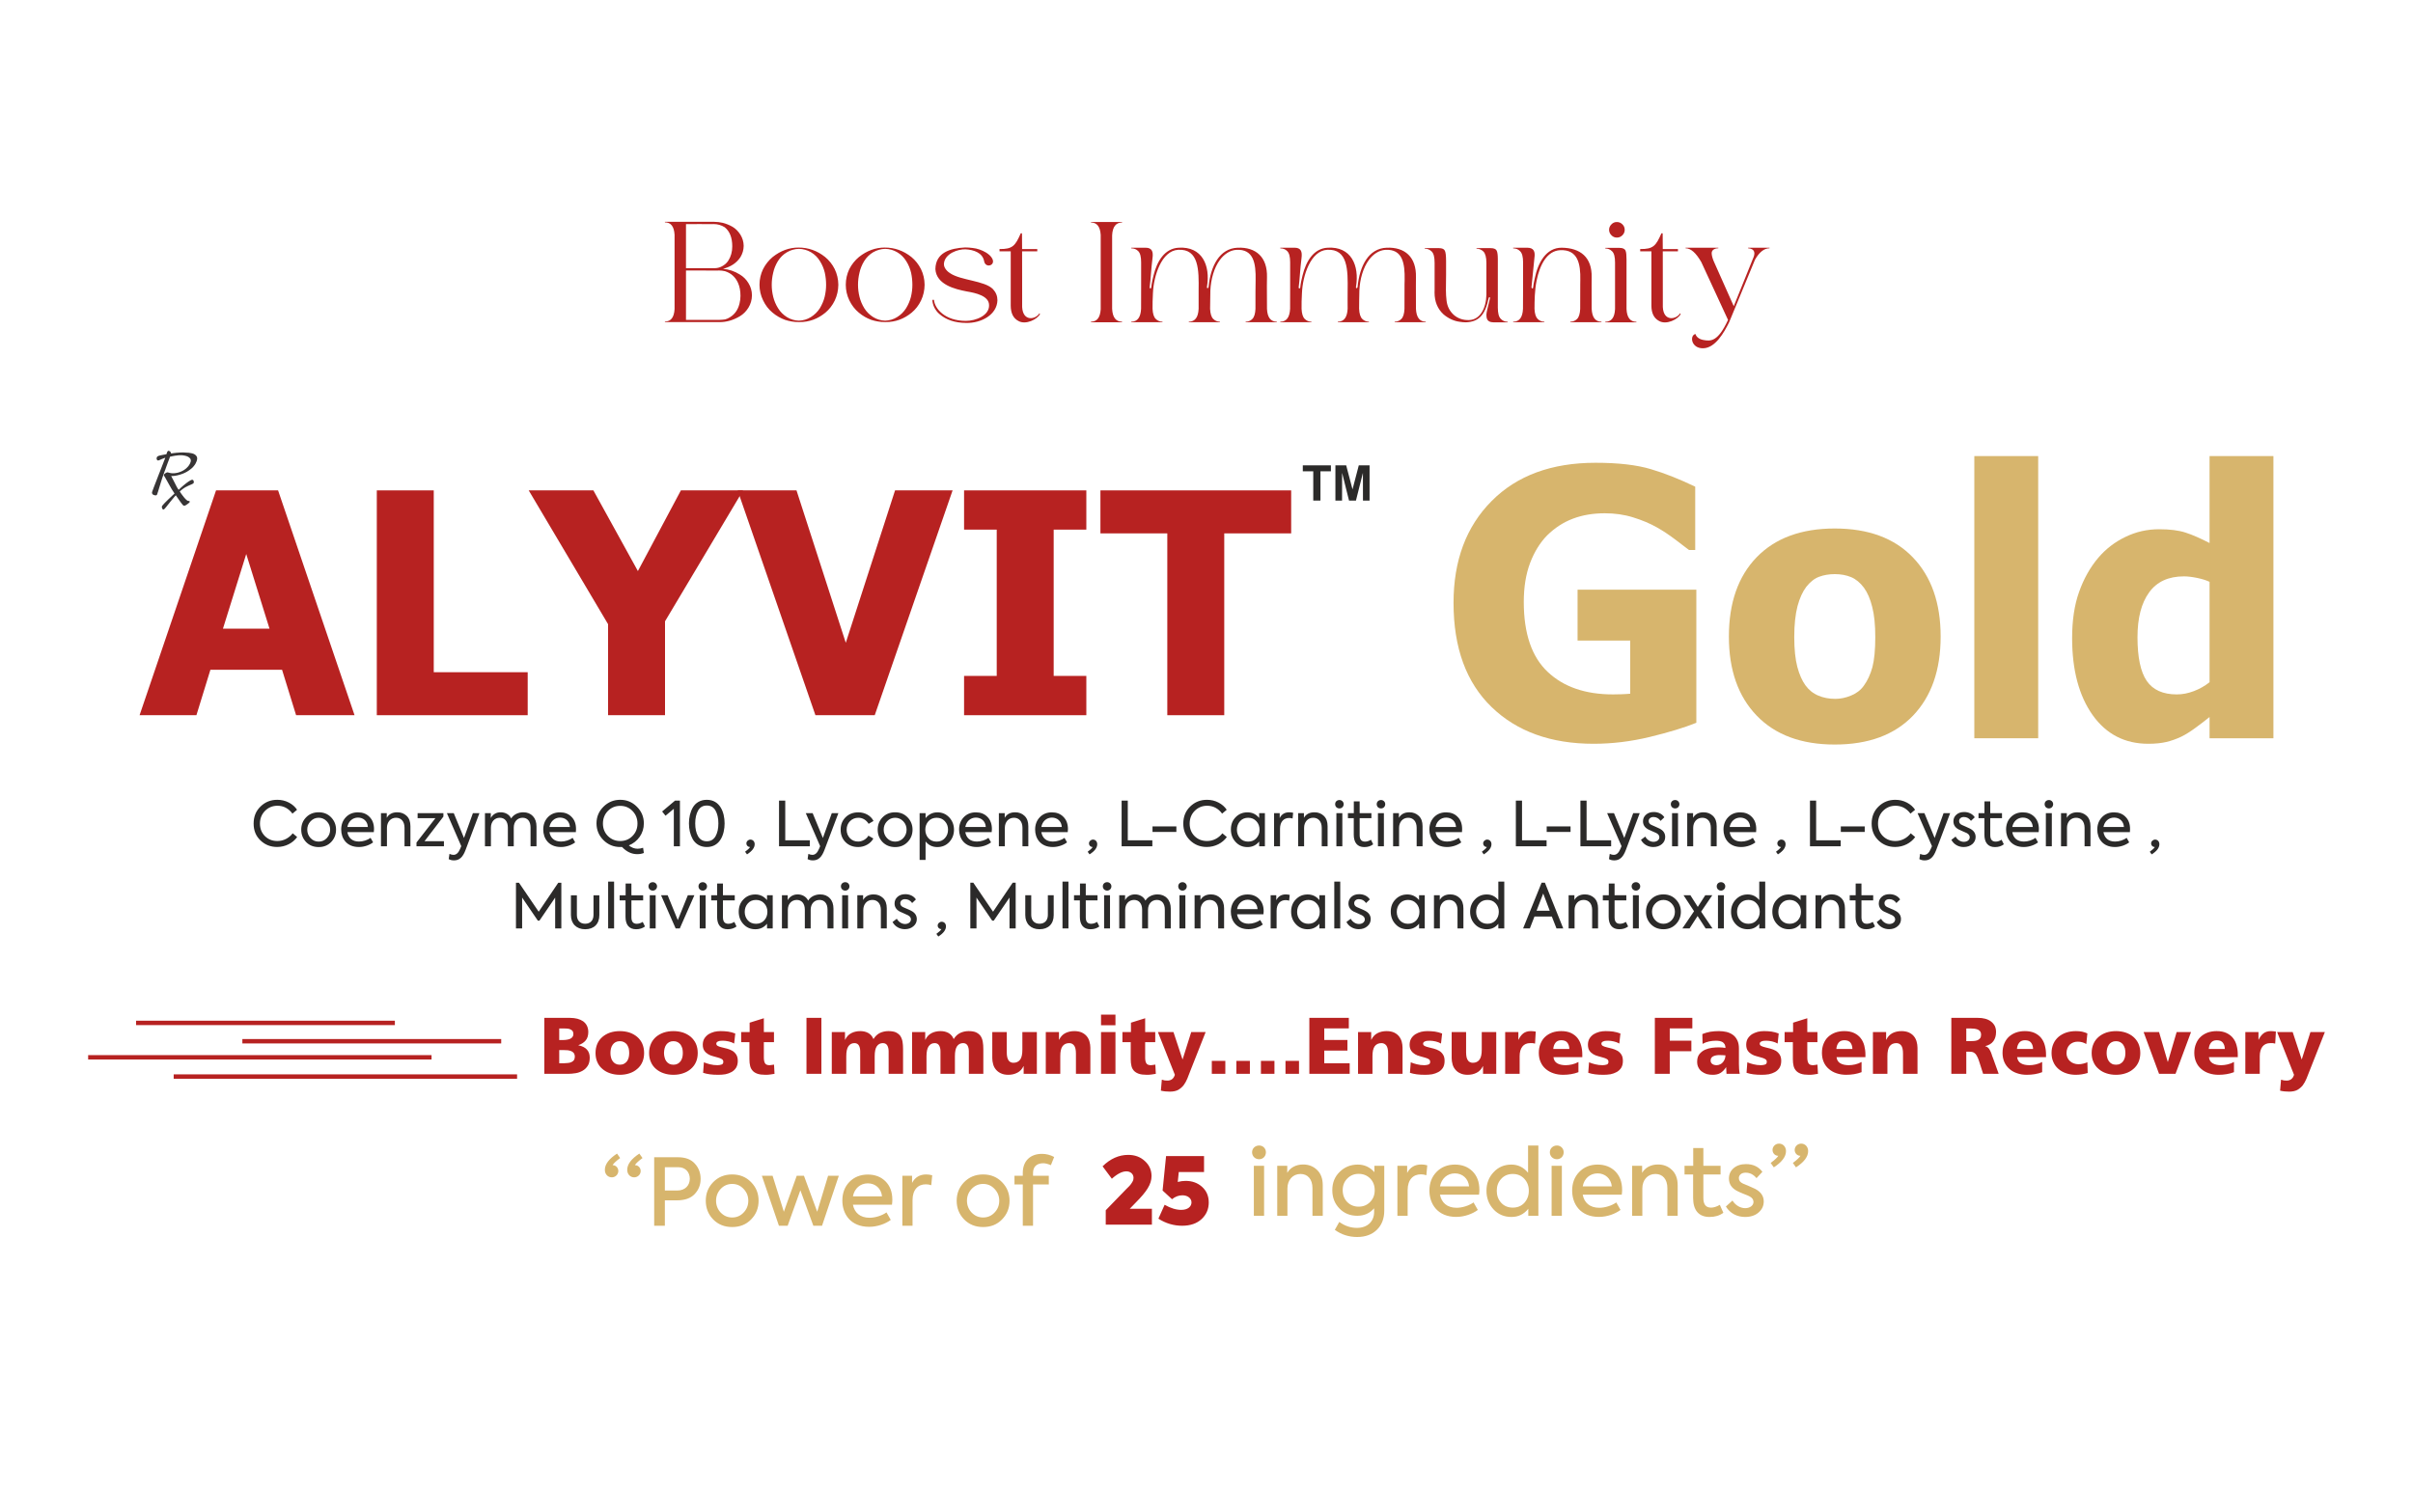<?xml version="1.0" encoding="UTF-8"?>
<svg xmlns="http://www.w3.org/2000/svg" xmlns:xlink="http://www.w3.org/1999/xlink" xmlns:xodm="http://www.corel.com/coreldraw/odm/2003" xml:space="preserve" width="450px" height="282px" version="1.1" style="shape-rendering:geometricPrecision; text-rendering:geometricPrecision; image-rendering:optimizeQuality; fill-rule:evenodd; clip-rule:evenodd" viewBox="0 0 450 282">
 <defs>
  <style type="text/css">
   
    .fil0 {fill:none}
    .fil1 {fill:#B72221}
    .fil3 {fill:#373435}
    .fil6 {fill:#2B2A29;fill-rule:nonzero}
    .fil5 {fill:#2B2A29;fill-rule:nonzero}
    .fil4 {fill:#D7B56D;fill-rule:nonzero}
    .fil2 {fill:#B72221;fill-rule:nonzero}
    .fil7 {fill:#B72221;fill-rule:nonzero}
   
  </style>
 </defs>
 <g id="Layer_x0020_1">
  <polygon class="fil0" points="0.2,0.5 449.8,0.5 449.8,281.5 0.2,281.5 "></polygon>
  <g id="_2104652629552">
   <polygon class="fil1" points="25.38,190.41 73.64,190.41 73.64,191.23 25.38,191.23 "></polygon>
   <polygon class="fil1" points="45.2,193.83 93.47,193.83 93.47,194.65 45.2,194.65 "></polygon>
   <polygon class="fil1" points="16.44,196.83 80.48,196.83 80.48,197.65 16.44,197.65 "></polygon>
   <path class="fil2" d="M101.51 200.32l4.4 0c0.46,0 0.94,-0.04 1.44,-0.12 0.47,-0.07 0.91,-0.24 1.3,-0.46 0.39,-0.22 0.7,-0.52 0.95,-0.91 0.26,-0.39 0.38,-0.9 0.38,-1.53 0,-1.24 -0.71,-2.02 -2.11,-2.3l0 -0.03c0.58,-0.2 1.05,-0.5 1.36,-0.89 0.31,-0.37 0.48,-0.9 0.48,-1.55 0,-0.45 -0.09,-0.84 -0.26,-1.19 -0.16,-0.33 -0.4,-0.59 -0.7,-0.82 -0.31,-0.21 -0.67,-0.37 -1.08,-0.48 -0.41,-0.1 -0.86,-0.16 -1.36,-0.16l-4.8 0 0 10.44zm2.78 -4.43l0.85 0c0.24,0 0.48,0.02 0.74,0.03 0.24,0.03 0.46,0.09 0.66,0.17 0.19,0.07 0.34,0.21 0.48,0.37 0.11,0.17 0.18,0.39 0.18,0.68 0,0.26 -0.07,0.47 -0.18,0.64 -0.12,0.16 -0.29,0.28 -0.48,0.36 -0.2,0.09 -0.42,0.15 -0.68,0.16 -0.25,0.03 -0.49,0.05 -0.74,0.05l-0.83 0 0 -2.46zm0 -4.04l0.81 0c0.22,0 0.45,0.02 0.67,0.03 0.23,0.02 0.42,0.06 0.59,0.14 0.16,0.07 0.31,0.18 0.42,0.31 0.1,0.14 0.15,0.33 0.15,0.57 0,0.23 -0.06,0.4 -0.17,0.54 -0.1,0.15 -0.25,0.27 -0.42,0.34 -0.18,0.08 -0.37,0.14 -0.6,0.17 -0.22,0.04 -0.45,0.06 -0.67,0.06l-0.78 0 0 -2.16zm11.3 8.65c0.64,0 1.24,-0.09 1.8,-0.28 0.55,-0.18 1.03,-0.45 1.43,-0.8 0.41,-0.34 0.74,-0.76 0.96,-1.27 0.22,-0.49 0.34,-1.07 0.34,-1.72 0,-0.64 -0.12,-1.22 -0.34,-1.73 -0.22,-0.5 -0.55,-0.93 -0.96,-1.28 -0.4,-0.34 -0.88,-0.61 -1.43,-0.8 -0.56,-0.18 -1.16,-0.27 -1.8,-0.27 -0.64,0 -1.24,0.09 -1.8,0.27 -0.55,0.19 -1.03,0.46 -1.43,0.8 -0.41,0.35 -0.74,0.78 -0.96,1.28 -0.22,0.51 -0.34,1.09 -0.34,1.73 0,0.65 0.12,1.23 0.34,1.72 0.22,0.51 0.55,0.93 0.96,1.27 0.4,0.35 0.88,0.62 1.43,0.8 0.56,0.19 1.16,0.28 1.8,0.28zm0 -1.88c-0.31,0 -0.57,-0.06 -0.79,-0.18 -0.23,-0.12 -0.41,-0.29 -0.54,-0.48 -0.15,-0.2 -0.26,-0.43 -0.32,-0.71 -0.07,-0.25 -0.1,-0.53 -0.1,-0.82 0,-0.28 0.03,-0.57 0.1,-0.84 0.06,-0.25 0.17,-0.49 0.32,-0.7 0.13,-0.19 0.31,-0.36 0.54,-0.48 0.22,-0.12 0.48,-0.18 0.79,-0.18 0.31,0 0.57,0.06 0.79,0.18 0.23,0.12 0.41,0.29 0.56,0.48 0.13,0.21 0.24,0.45 0.31,0.7 0.06,0.27 0.09,0.56 0.09,0.84 0,0.29 -0.03,0.57 -0.09,0.82 -0.07,0.28 -0.18,0.51 -0.31,0.71 -0.15,0.19 -0.33,0.36 -0.56,0.48 -0.22,0.12 -0.48,0.18 -0.79,0.18zm10 1.88c0.64,0 1.24,-0.09 1.79,-0.28 0.56,-0.18 1.03,-0.45 1.44,-0.8 0.4,-0.34 0.73,-0.76 0.96,-1.27 0.22,-0.49 0.34,-1.07 0.34,-1.72 0,-0.64 -0.12,-1.22 -0.34,-1.73 -0.23,-0.5 -0.56,-0.93 -0.96,-1.28 -0.41,-0.34 -0.88,-0.61 -1.44,-0.8 -0.55,-0.18 -1.15,-0.27 -1.79,-0.27 -0.65,0 -1.25,0.09 -1.8,0.27 -0.55,0.19 -1.03,0.46 -1.44,0.8 -0.4,0.35 -0.73,0.78 -0.95,1.28 -0.23,0.51 -0.35,1.09 -0.35,1.73 0,0.65 0.12,1.23 0.35,1.72 0.22,0.51 0.55,0.93 0.95,1.27 0.41,0.35 0.89,0.62 1.44,0.8 0.55,0.19 1.15,0.28 1.8,0.28zm0 -1.88c-0.32,0 -0.57,-0.06 -0.8,-0.18 -0.22,-0.12 -0.4,-0.29 -0.54,-0.48 -0.15,-0.2 -0.25,-0.43 -0.31,-0.71 -0.07,-0.25 -0.11,-0.53 -0.11,-0.82 0,-0.28 0.04,-0.57 0.11,-0.84 0.06,-0.25 0.16,-0.49 0.31,-0.7 0.14,-0.19 0.32,-0.36 0.54,-0.48 0.23,-0.12 0.48,-0.18 0.8,-0.18 0.31,0 0.56,0.06 0.79,0.18 0.22,0.12 0.4,0.29 0.55,0.48 0.14,0.21 0.24,0.45 0.32,0.7 0.06,0.27 0.09,0.56 0.09,0.84 0,0.29 -0.03,0.57 -0.09,0.82 -0.08,0.28 -0.18,0.51 -0.32,0.71 -0.15,0.19 -0.33,0.36 -0.55,0.48 -0.23,0.12 -0.48,0.18 -0.79,0.18zm5.53 1.51c0.41,0.13 0.83,0.22 1.26,0.28 0.43,0.06 0.96,0.09 1.57,0.09 0.44,0 0.88,-0.03 1.32,-0.1 0.43,-0.09 0.82,-0.23 1.16,-0.42 0.35,-0.2 0.62,-0.45 0.84,-0.79 0.21,-0.35 0.32,-0.77 0.32,-1.29 0,-0.5 -0.11,-0.88 -0.3,-1.18 -0.2,-0.3 -0.45,-0.54 -0.74,-0.71 -0.29,-0.16 -0.62,-0.3 -0.97,-0.39 -0.34,-0.07 -0.67,-0.16 -0.96,-0.24 -0.29,-0.07 -0.55,-0.15 -0.74,-0.25 -0.2,-0.1 -0.3,-0.25 -0.3,-0.45 0,-0.1 0.04,-0.19 0.12,-0.27 0.07,-0.07 0.16,-0.12 0.28,-0.16 0.12,-0.05 0.26,-0.08 0.41,-0.09 0.13,-0.02 0.28,-0.02 0.43,-0.02 0.34,0 0.7,0.05 1.09,0.14 0.37,0.09 0.72,0.22 1,0.39l0.21 -1.87c-0.43,-0.17 -0.88,-0.29 -1.34,-0.36 -0.47,-0.06 -0.93,-0.09 -1.39,-0.09 -0.39,0 -0.78,0.04 -1.17,0.13 -0.41,0.11 -0.77,0.26 -1.08,0.45 -0.31,0.21 -0.58,0.48 -0.78,0.79 -0.19,0.32 -0.3,0.71 -0.3,1.16 0,0.46 0.09,0.83 0.29,1.12 0.19,0.28 0.43,0.49 0.72,0.66 0.28,0.16 0.58,0.3 0.91,0.37 0.33,0.09 0.64,0.18 0.93,0.26 0.28,0.07 0.5,0.17 0.7,0.28 0.19,0.12 0.28,0.28 0.28,0.51 0,0.27 -0.1,0.43 -0.33,0.51 -0.22,0.07 -0.47,0.12 -0.76,0.12 -0.49,0 -0.96,-0.06 -1.39,-0.17 -0.43,-0.1 -0.82,-0.24 -1.14,-0.37l-0.15 1.96zm7.1 -5.72l1.54 0 0 3.17c0,0.47 0.04,0.89 0.13,1.25 0.08,0.36 0.24,0.65 0.47,0.91 0.22,0.25 0.52,0.43 0.91,0.57 0.39,0.13 0.88,0.19 1.48,0.19 0.34,0 0.64,-0.01 0.91,-0.06 0.26,-0.04 0.53,-0.09 0.78,-0.12l-0.09 -1.72c-0.13,0.02 -0.27,0.05 -0.4,0.06 -0.14,0.03 -0.29,0.05 -0.42,0.05 -0.44,0 -0.72,-0.12 -0.86,-0.36 -0.14,-0.23 -0.22,-0.59 -0.22,-1.06l0 -2.88 1.89 0 0 -1.88 -1.89 0 0 -2.58 -2.65 0.83 0 1.75 -1.58 0 0 1.88zm12.18 5.91l2.78 0 0 -10.44 -2.78 0 0 10.44zm4.72 0l2.7 0 0 -3.29c0,-0.85 0.13,-1.47 0.4,-1.86 0.27,-0.38 0.65,-0.58 1.12,-0.58 0.38,0 0.66,0.15 0.83,0.44 0.16,0.28 0.25,0.65 0.25,1.1l0 4.19 2.7 0 0 -3.29c0,-0.85 0.13,-1.47 0.4,-1.86 0.27,-0.38 0.64,-0.58 1.12,-0.58 0.38,0 0.66,0.15 0.83,0.44 0.16,0.28 0.25,0.65 0.25,1.1l0 4.19 2.69 0 0 -4.59c0,-0.52 -0.03,-1 -0.1,-1.42 -0.08,-0.42 -0.23,-0.78 -0.42,-1.07 -0.21,-0.28 -0.5,-0.5 -0.85,-0.67 -0.36,-0.15 -0.83,-0.22 -1.38,-0.22 -0.55,0 -1.08,0.12 -1.56,0.34 -0.49,0.24 -0.89,0.63 -1.21,1.15 -0.21,-0.51 -0.52,-0.88 -0.96,-1.13 -0.43,-0.24 -0.92,-0.36 -1.48,-0.36 -0.61,0 -1.18,0.12 -1.67,0.37 -0.51,0.26 -0.9,0.67 -1.17,1.24l-0.03 0 0 -1.43 -2.46 0 0 7.79zm14.97 0l2.69 0 0 -3.29c0,-0.85 0.14,-1.47 0.41,-1.86 0.27,-0.38 0.64,-0.58 1.12,-0.58 0.37,0 0.66,0.15 0.82,0.44 0.17,0.28 0.26,0.65 0.26,1.1l0 4.19 2.69 0 0 -3.29c0,-0.85 0.13,-1.47 0.4,-1.86 0.27,-0.38 0.65,-0.58 1.13,-0.58 0.37,0 0.65,0.15 0.82,0.44 0.16,0.28 0.25,0.65 0.25,1.1l0 4.19 2.7 0 0 -4.59c0,-0.52 -0.03,-1 -0.11,-1.42 -0.07,-0.42 -0.22,-0.78 -0.42,-1.07 -0.21,-0.28 -0.49,-0.5 -0.85,-0.67 -0.36,-0.15 -0.82,-0.22 -1.38,-0.22 -0.55,0 -1.07,0.12 -1.55,0.34 -0.5,0.24 -0.9,0.63 -1.22,1.15 -0.2,-0.51 -0.52,-0.88 -0.95,-1.13 -0.44,-0.24 -0.93,-0.36 -1.48,-0.36 -0.62,0 -1.19,0.12 -1.68,0.37 -0.51,0.26 -0.9,0.67 -1.17,1.24l-0.03 0 0 -1.43 -2.45 0 0 7.79zm23.27 -7.79l-2.7 0 0 3.29c0,0.85 -0.13,1.47 -0.41,1.85 -0.29,0.39 -0.71,0.59 -1.26,0.59 -0.18,0 -0.35,-0.03 -0.5,-0.11 -0.16,-0.06 -0.29,-0.16 -0.4,-0.33 -0.1,-0.15 -0.19,-0.34 -0.25,-0.59 -0.06,-0.26 -0.09,-0.56 -0.09,-0.93l0 -3.77 -2.7 0 0 4.86c0,0.4 0.06,0.79 0.17,1.17 0.1,0.37 0.28,0.7 0.52,0.98 0.24,0.29 0.56,0.53 0.93,0.69 0.37,0.18 0.84,0.27 1.36,0.27 0.61,0 1.18,-0.12 1.69,-0.39 0.5,-0.25 0.88,-0.66 1.15,-1.22l0.03 0 0 1.43 2.46 0 0 -7.79zm1.67 7.79l2.7 0 0 -3.29c0,-0.85 0.13,-1.47 0.42,-1.86 0.28,-0.38 0.7,-0.58 1.25,-0.58 0.38,0 0.68,0.15 0.9,0.44 0.23,0.28 0.35,0.79 0.35,1.52l0 3.77 2.69 0 0 -4.86c0,-0.4 -0.06,-0.79 -0.17,-1.17 -0.1,-0.37 -0.28,-0.72 -0.52,-1 -0.24,-0.29 -0.55,-0.51 -0.93,-0.69 -0.37,-0.16 -0.84,-0.25 -1.36,-0.25 -0.61,0 -1.18,0.12 -1.68,0.37 -0.5,0.26 -0.89,0.67 -1.16,1.24l-0.03 0 0 -1.43 -2.46 0 0 7.79zm10.3 0l2.69 0 0 -7.79 -2.69 0 0 7.79zm2.69 -11.04l-2.69 0 0 1.97 2.69 0 0 -1.97zm1.3 5.13l1.55 0 0 3.17c0,0.47 0.04,0.89 0.13,1.25 0.07,0.36 0.24,0.65 0.46,0.91 0.23,0.25 0.53,0.43 0.92,0.57 0.39,0.13 0.88,0.19 1.48,0.19 0.34,0 0.64,-0.01 0.91,-0.06 0.26,-0.04 0.52,-0.09 0.78,-0.12l-0.09 -1.72c-0.14,0.02 -0.27,0.05 -0.4,0.06 -0.14,0.03 -0.29,0.05 -0.42,0.05 -0.44,0 -0.72,-0.12 -0.86,-0.36 -0.15,-0.23 -0.22,-0.59 -0.22,-1.06l0 -2.88 1.88 0 0 -1.88 -1.88 0 0 -2.58 -2.65 0.83 0 1.75 -1.59 0 0 1.88zm7.17 9.05c0.56,0.13 1.11,0.18 1.68,0.18 0.61,0 1.13,-0.1 1.54,-0.32 0.4,-0.23 0.73,-0.51 1.02,-0.87 0.27,-0.36 0.49,-0.77 0.69,-1.23 0.19,-0.46 0.37,-0.94 0.56,-1.44l2.86 -7.25 -2.69 0 -1.6 5.08 -0.03 0 -1.68 -5.08 -2.9 0 3.16 7.97c-0.11,0.35 -0.27,0.62 -0.51,0.81 -0.24,0.18 -0.53,0.27 -0.86,0.27 -0.19,0 -0.37,-0.02 -0.53,-0.03 -0.17,-0.03 -0.35,-0.08 -0.53,-0.14l-0.18 2.05zm9.5 -3.14l2.52 0 0 -2.42 -2.52 0 0 2.42zm4.58 0l2.52 0 0 -2.42 -2.52 0 0 2.42zm4.58 0l2.52 0 0 -2.42 -2.52 0 0 2.42zm4.58 0l2.52 0 0 -2.42 -2.52 0 0 2.42zm4.45 0l7.52 0 0 -1.97 -4.74 0 0 -2.37 4.32 0 0 -1.97 -4.32 0 0 -2.16 4.58 0 0 -1.97 -7.36 0 0 10.44zm9.08 0l2.69 0 0 -3.29c0,-0.85 0.14,-1.47 0.42,-1.86 0.29,-0.38 0.7,-0.58 1.26,-0.58 0.37,0 0.67,0.15 0.9,0.44 0.22,0.28 0.34,0.79 0.34,1.52l0 3.77 2.69 0 0 -4.86c0,-0.4 -0.06,-0.79 -0.16,-1.17 -0.11,-0.37 -0.29,-0.72 -0.53,-1 -0.23,-0.29 -0.55,-0.51 -0.92,-0.69 -0.38,-0.16 -0.84,-0.25 -1.36,-0.25 -0.62,0 -1.19,0.12 -1.68,0.37 -0.51,0.26 -0.9,0.67 -1.17,1.24l-0.03 0 0 -1.43 -2.45 0 0 7.79zm9.68 -0.19c0.4,0.13 0.82,0.22 1.26,0.28 0.43,0.06 0.96,0.09 1.57,0.09 0.43,0 0.88,-0.03 1.32,-0.1 0.43,-0.09 0.82,-0.23 1.16,-0.42 0.35,-0.2 0.62,-0.45 0.84,-0.79 0.21,-0.35 0.31,-0.77 0.31,-1.29 0,-0.5 -0.1,-0.88 -0.3,-1.18 -0.19,-0.3 -0.44,-0.54 -0.73,-0.71 -0.3,-0.16 -0.63,-0.3 -0.97,-0.39 -0.34,-0.07 -0.67,-0.16 -0.96,-0.24 -0.3,-0.07 -0.55,-0.15 -0.75,-0.25 -0.19,-0.1 -0.3,-0.25 -0.3,-0.45 0,-0.1 0.05,-0.19 0.12,-0.27 0.08,-0.07 0.17,-0.12 0.29,-0.16 0.12,-0.05 0.25,-0.08 0.4,-0.09 0.14,-0.02 0.29,-0.02 0.44,-0.02 0.34,0 0.7,0.05 1.09,0.14 0.37,0.09 0.72,0.22 1,0.39l0.21 -1.87c-0.43,-0.17 -0.88,-0.29 -1.35,-0.36 -0.46,-0.06 -0.92,-0.09 -1.39,-0.09 -0.39,0 -0.78,0.04 -1.17,0.13 -0.4,0.11 -0.76,0.26 -1.07,0.45 -0.32,0.21 -0.59,0.48 -0.78,0.79 -0.19,0.32 -0.3,0.71 -0.3,1.16 0,0.46 0.09,0.83 0.29,1.12 0.19,0.28 0.43,0.49 0.71,0.66 0.29,0.16 0.59,0.3 0.92,0.37 0.32,0.09 0.64,0.18 0.92,0.26 0.29,0.07 0.51,0.17 0.71,0.28 0.19,0.12 0.28,0.28 0.28,0.51 0,0.27 -0.1,0.43 -0.33,0.51 -0.22,0.07 -0.48,0.12 -0.76,0.12 -0.5,0 -0.96,-0.06 -1.39,-0.17 -0.44,-0.1 -0.83,-0.24 -1.14,-0.37l-0.15 1.96zm16.09 -7.6l-2.7 0 0 3.29c0,0.85 -0.13,1.47 -0.42,1.85 -0.28,0.39 -0.7,0.59 -1.25,0.59 -0.18,0 -0.35,-0.03 -0.5,-0.11 -0.16,-0.06 -0.3,-0.16 -0.4,-0.33 -0.11,-0.15 -0.2,-0.34 -0.26,-0.59 -0.05,-0.26 -0.09,-0.56 -0.09,-0.93l0 -3.77 -2.69 0 0 4.86c0,0.4 0.06,0.79 0.17,1.17 0.1,0.37 0.28,0.7 0.52,0.98 0.24,0.29 0.55,0.53 0.93,0.69 0.37,0.18 0.84,0.27 1.36,0.27 0.61,0 1.18,-0.12 1.69,-0.39 0.49,-0.25 0.88,-0.66 1.15,-1.22l0.03 0 0 1.43 2.46 0 0 -7.79zm7.37 -0.09c-0.13,-0.02 -0.28,-0.05 -0.43,-0.06 -0.16,-0.02 -0.31,-0.03 -0.48,-0.03 -0.58,0 -1.06,0.15 -1.42,0.43 -0.36,0.29 -0.66,0.69 -0.88,1.18l-0.03 0 0 -1.43 -2.46 0 0 7.79 2.7 0 0 -3.29c0,-0.76 0.16,-1.36 0.51,-1.8 0.34,-0.43 0.82,-0.64 1.45,-0.64 0.16,0 0.31,0 0.46,0 0.15,0.02 0.3,0.05 0.45,0.09l0.13 -2.24zm8.68 4.77l0 -0.49c0,-0.59 -0.07,-1.14 -0.21,-1.66 -0.13,-0.53 -0.36,-0.99 -0.67,-1.4 -0.31,-0.4 -0.72,-0.71 -1.21,-0.95 -0.51,-0.24 -1.12,-0.36 -1.84,-0.36 -0.62,0 -1.17,0.09 -1.68,0.27 -0.51,0.19 -0.94,0.45 -1.31,0.79 -0.38,0.34 -0.66,0.78 -0.87,1.29 -0.21,0.51 -0.32,1.07 -0.32,1.72 0,0.64 0.12,1.22 0.35,1.72 0.22,0.51 0.55,0.94 0.95,1.28 0.41,0.35 0.89,0.62 1.44,0.8 0.55,0.19 1.15,0.28 1.8,0.28 0.5,0 1,-0.04 1.48,-0.12 0.48,-0.07 0.94,-0.21 1.37,-0.37l0 -1.9c-0.4,0.22 -0.8,0.37 -1.21,0.46 -0.4,0.09 -0.79,0.14 -1.16,0.14 -0.66,0 -1.19,-0.12 -1.58,-0.35 -0.4,-0.22 -0.64,-0.61 -0.71,-1.15l5.38 0zm-5.41 -1.53c0.03,-0.45 0.16,-0.83 0.4,-1.15 0.24,-0.31 0.6,-0.48 1.09,-0.48 0.54,0 0.93,0.17 1.15,0.48 0.23,0.32 0.35,0.7 0.35,1.15l-2.99 0zm6.52 4.45c0.4,0.13 0.82,0.22 1.26,0.28 0.43,0.06 0.95,0.09 1.57,0.09 0.43,0 0.88,-0.03 1.32,-0.1 0.43,-0.09 0.82,-0.23 1.16,-0.42 0.35,-0.2 0.62,-0.45 0.84,-0.79 0.21,-0.35 0.31,-0.77 0.31,-1.29 0,-0.5 -0.1,-0.88 -0.29,-1.18 -0.2,-0.3 -0.45,-0.54 -0.74,-0.71 -0.3,-0.16 -0.63,-0.3 -0.97,-0.39 -0.34,-0.07 -0.67,-0.16 -0.96,-0.24 -0.3,-0.07 -0.55,-0.15 -0.75,-0.25 -0.19,-0.1 -0.3,-0.25 -0.3,-0.45 0,-0.1 0.05,-0.19 0.12,-0.27 0.08,-0.07 0.17,-0.12 0.29,-0.16 0.12,-0.05 0.25,-0.08 0.4,-0.09 0.14,-0.02 0.29,-0.02 0.44,-0.02 0.34,0 0.7,0.05 1.09,0.14 0.37,0.09 0.72,0.22 1,0.39l0.21 -1.87c-0.43,-0.17 -0.88,-0.29 -1.35,-0.36 -0.46,-0.06 -0.92,-0.09 -1.39,-0.09 -0.39,0 -0.78,0.04 -1.16,0.13 -0.41,0.11 -0.77,0.26 -1.08,0.45 -0.32,0.21 -0.59,0.48 -0.78,0.79 -0.19,0.32 -0.3,0.71 -0.3,1.16 0,0.46 0.09,0.83 0.28,1.12 0.2,0.28 0.44,0.49 0.72,0.66 0.29,0.16 0.59,0.3 0.92,0.37 0.33,0.09 0.64,0.18 0.92,0.26 0.29,0.07 0.51,0.17 0.71,0.28 0.19,0.12 0.28,0.28 0.28,0.51 0,0.27 -0.1,0.43 -0.33,0.51 -0.22,0.07 -0.48,0.12 -0.76,0.12 -0.49,0 -0.96,-0.06 -1.39,-0.17 -0.44,-0.1 -0.83,-0.24 -1.14,-0.37l-0.15 1.96zm12.42 0.19l2.78 0 0 -4.22 4.03 0 0 -1.97 -4.03 0 0 -2.28 4.21 0 0 -1.97 -6.99 0 0 10.44zm15.83 0c-0.06,-0.31 -0.1,-0.61 -0.12,-0.93 -0.01,-0.29 -0.03,-0.59 -0.03,-0.91l0 -2.9c0,-0.6 -0.1,-1.11 -0.3,-1.51 -0.19,-0.41 -0.46,-0.75 -0.8,-1 -0.35,-0.26 -0.74,-0.44 -1.19,-0.56 -0.45,-0.1 -0.92,-0.16 -1.42,-0.16 -0.58,0 -1.12,0.04 -1.63,0.12 -0.51,0.09 -1,0.24 -1.48,0.43l0.04 1.83c0.38,-0.21 0.78,-0.36 1.2,-0.45 0.42,-0.09 0.85,-0.14 1.29,-0.14 0.24,0 0.46,0.02 0.69,0.06 0.21,0.05 0.4,0.11 0.57,0.21 0.16,0.11 0.28,0.26 0.38,0.42 0.09,0.17 0.14,0.39 0.14,0.66 -0.17,-0.03 -0.36,-0.06 -0.58,-0.08 -0.23,-0.01 -0.45,-0.03 -0.68,-0.03 -0.36,0 -0.76,0.03 -1.23,0.08 -0.46,0.06 -0.91,0.18 -1.31,0.36 -0.42,0.19 -0.76,0.46 -1.05,0.81 -0.28,0.34 -0.43,0.82 -0.43,1.42 0,0.42 0.07,0.78 0.24,1.09 0.16,0.31 0.37,0.57 0.64,0.76 0.27,0.21 0.58,0.36 0.93,0.47 0.34,0.09 0.72,0.13 1.1,0.13 0.56,0 1.04,-0.1 1.43,-0.34 0.38,-0.23 0.73,-0.57 1.04,-1.06l0.03 0c0,0.19 0.02,0.4 0.03,0.59 0.02,0.21 0.02,0.42 0.03,0.63l2.47 0zm-5.43 -2.47c0,-0.37 0.16,-0.64 0.48,-0.8 0.31,-0.15 0.69,-0.23 1.15,-0.23 0.2,0 0.41,0 0.6,0.02 0.19,0.01 0.37,0.01 0.54,0.03 0,0.22 -0.05,0.44 -0.12,0.67 -0.08,0.22 -0.2,0.42 -0.33,0.58 -0.13,0.18 -0.31,0.32 -0.52,0.42 -0.21,0.11 -0.44,0.17 -0.69,0.17 -0.32,0 -0.59,-0.08 -0.8,-0.23 -0.2,-0.15 -0.31,-0.36 -0.31,-0.63zm6.7 2.28c0.41,0.13 0.83,0.22 1.26,0.28 0.44,0.06 0.96,0.09 1.57,0.09 0.44,0 0.89,-0.03 1.32,-0.1 0.43,-0.09 0.82,-0.23 1.17,-0.42 0.34,-0.2 0.61,-0.45 0.83,-0.79 0.21,-0.35 0.32,-0.77 0.32,-1.29 0,-0.5 -0.11,-0.88 -0.3,-1.18 -0.2,-0.3 -0.45,-0.54 -0.73,-0.71 -0.3,-0.16 -0.63,-0.3 -0.98,-0.39 -0.34,-0.07 -0.67,-0.16 -0.95,-0.24 -0.3,-0.07 -0.56,-0.15 -0.75,-0.25 -0.2,-0.1 -0.3,-0.25 -0.3,-0.45 0,-0.1 0.04,-0.19 0.12,-0.27 0.07,-0.07 0.16,-0.12 0.28,-0.16 0.12,-0.05 0.26,-0.08 0.41,-0.09 0.13,-0.02 0.28,-0.02 0.43,-0.02 0.34,0 0.7,0.05 1.09,0.14 0.38,0.09 0.72,0.22 1.01,0.39l0.2 -1.87c-0.43,-0.17 -0.88,-0.29 -1.34,-0.36 -0.47,-0.06 -0.93,-0.09 -1.39,-0.09 -0.39,0 -0.78,0.04 -1.17,0.13 -0.4,0.11 -0.76,0.26 -1.08,0.45 -0.31,0.21 -0.58,0.48 -0.78,0.79 -0.19,0.32 -0.3,0.71 -0.3,1.16 0,0.46 0.09,0.83 0.29,1.12 0.19,0.28 0.43,0.49 0.72,0.66 0.28,0.16 0.58,0.3 0.91,0.37 0.33,0.09 0.64,0.18 0.93,0.26 0.28,0.07 0.51,0.17 0.7,0.28 0.2,0.12 0.29,0.28 0.29,0.51 0,0.27 -0.11,0.43 -0.33,0.51 -0.23,0.07 -0.48,0.12 -0.77,0.12 -0.49,0 -0.95,-0.06 -1.39,-0.17 -0.43,-0.1 -0.82,-0.24 -1.14,-0.37l-0.15 1.96zm7.1 -5.72l1.54 0 0 3.17c0,0.47 0.04,0.89 0.13,1.25 0.08,0.36 0.24,0.65 0.47,0.91 0.22,0.25 0.52,0.43 0.91,0.57 0.39,0.13 0.88,0.19 1.48,0.19 0.34,0 0.64,-0.01 0.91,-0.06 0.26,-0.04 0.53,-0.09 0.78,-0.12l-0.09 -1.72c-0.13,0.02 -0.27,0.05 -0.4,0.06 -0.14,0.03 -0.29,0.05 -0.42,0.05 -0.44,0 -0.72,-0.12 -0.85,-0.36 -0.15,-0.23 -0.23,-0.59 -0.23,-1.06l0 -2.88 1.89 0 0 -1.88 -1.89 0 0 -2.58 -2.65 0.83 0 1.75 -1.58 0 0 1.88zm15.07 2.8l0 -0.49c0,-0.59 -0.08,-1.14 -0.21,-1.66 -0.14,-0.53 -0.36,-0.99 -0.68,-1.4 -0.31,-0.4 -0.71,-0.71 -1.21,-0.95 -0.51,-0.24 -1.12,-0.36 -1.84,-0.36 -0.61,0 -1.17,0.09 -1.68,0.27 -0.5,0.19 -0.94,0.45 -1.31,0.79 -0.38,0.34 -0.66,0.78 -0.87,1.29 -0.21,0.51 -0.31,1.07 -0.31,1.72 0,0.64 0.12,1.22 0.34,1.72 0.22,0.51 0.55,0.94 0.96,1.28 0.4,0.35 0.88,0.62 1.43,0.8 0.56,0.19 1.16,0.28 1.8,0.28 0.51,0 1,-0.04 1.48,-0.12 0.48,-0.07 0.94,-0.21 1.38,-0.37l0 -1.9c-0.41,0.22 -0.81,0.37 -1.21,0.46 -0.41,0.09 -0.8,0.14 -1.17,0.14 -0.66,0 -1.18,-0.12 -1.57,-0.35 -0.41,-0.22 -0.65,-0.61 -0.72,-1.15l5.39 0zm-5.42 -1.53c0.03,-0.45 0.16,-0.83 0.4,-1.15 0.24,-0.31 0.6,-0.48 1.1,-0.48 0.53,0 0.92,0.17 1.15,0.48 0.22,0.32 0.34,0.7 0.34,1.15l-2.99 0zm6.82 4.64l2.7 0 0 -3.29c0,-0.85 0.13,-1.47 0.41,-1.86 0.29,-0.38 0.71,-0.58 1.26,-0.58 0.38,0 0.68,0.15 0.9,0.44 0.22,0.28 0.34,0.79 0.34,1.52l0 3.77 2.7 0 0 -4.86c0,-0.4 -0.06,-0.79 -0.17,-1.17 -0.1,-0.37 -0.28,-0.72 -0.52,-1 -0.24,-0.29 -0.55,-0.51 -0.93,-0.69 -0.37,-0.16 -0.84,-0.25 -1.36,-0.25 -0.61,0 -1.18,0.12 -1.68,0.37 -0.5,0.26 -0.89,0.67 -1.16,1.24l-0.03 0 0 -1.43 -2.46 0 0 7.79zm14.62 0l2.79 0 0 -4.13 0.58 0c0.25,0 0.48,0.03 0.67,0.09 0.18,0.08 0.35,0.2 0.5,0.36 0.13,0.17 0.27,0.41 0.4,0.69 0.12,0.28 0.26,0.66 0.39,1.11l0.6 1.88 2.9 0 -1.02 -2.84c-0.13,-0.32 -0.24,-0.61 -0.31,-0.87 -0.09,-0.25 -0.18,-0.48 -0.29,-0.67 -0.1,-0.2 -0.2,-0.35 -0.34,-0.48 -0.13,-0.14 -0.31,-0.23 -0.54,-0.29l0 -0.02c0.68,-0.17 1.18,-0.47 1.51,-0.92 0.33,-0.45 0.5,-1.01 0.5,-1.72 0,-0.45 -0.09,-0.84 -0.26,-1.17 -0.18,-0.33 -0.42,-0.59 -0.73,-0.82 -0.31,-0.22 -0.67,-0.39 -1.08,-0.49 -0.4,-0.11 -0.84,-0.15 -1.3,-0.15l-4.97 0 0 10.44zm2.79 -8.47l0.73 0c0.27,0 0.52,0.02 0.78,0.05 0.24,0.03 0.45,0.09 0.64,0.16 0.18,0.08 0.33,0.2 0.45,0.35 0.1,0.16 0.16,0.36 0.16,0.59 0,0.3 -0.06,0.53 -0.19,0.69 -0.14,0.17 -0.29,0.29 -0.48,0.36 -0.19,0.08 -0.42,0.12 -0.66,0.14 -0.25,0.01 -0.48,0.03 -0.7,0.03l-0.73 0 0 -2.37zm14.87 5.36l0 -0.49c0,-0.59 -0.07,-1.14 -0.21,-1.66 -0.13,-0.53 -0.36,-0.99 -0.67,-1.4 -0.32,-0.4 -0.72,-0.71 -1.21,-0.95 -0.51,-0.24 -1.13,-0.36 -1.85,-0.36 -0.61,0 -1.16,0.09 -1.67,0.27 -0.51,0.19 -0.94,0.45 -1.32,0.79 -0.37,0.34 -0.66,0.78 -0.87,1.29 -0.21,0.51 -0.31,1.07 -0.31,1.72 0,0.64 0.12,1.22 0.34,1.72 0.23,0.51 0.56,0.94 0.96,1.28 0.41,0.35 0.88,0.62 1.44,0.8 0.55,0.19 1.15,0.28 1.79,0.28 0.51,0 1.01,-0.04 1.49,-0.12 0.47,-0.07 0.94,-0.21 1.37,-0.37l0 -1.9c-0.4,0.22 -0.81,0.37 -1.21,0.46 -0.4,0.09 -0.79,0.14 -1.17,0.14 -0.66,0 -1.18,-0.12 -1.57,-0.35 -0.4,-0.22 -0.64,-0.61 -0.72,-1.15l5.39 0zm-5.42 -1.53c0.03,-0.45 0.17,-0.83 0.41,-1.15 0.24,-0.31 0.6,-0.48 1.09,-0.48 0.54,0 0.93,0.17 1.15,0.48 0.23,0.32 0.35,0.7 0.35,1.15l-3 0zm13.13 -2.9c-0.32,-0.15 -0.65,-0.25 -0.99,-0.33 -0.36,-0.07 -0.75,-0.1 -1.15,-0.1 -0.65,0 -1.25,0.09 -1.8,0.27 -0.55,0.19 -1.03,0.46 -1.44,0.8 -0.4,0.35 -0.73,0.78 -0.95,1.28 -0.23,0.51 -0.35,1.09 -0.35,1.73 0,0.65 0.12,1.23 0.35,1.72 0.22,0.51 0.55,0.93 0.95,1.27 0.41,0.35 0.89,0.62 1.44,0.8 0.55,0.19 1.15,0.28 1.8,0.28 0.36,0 0.73,-0.03 1.12,-0.09 0.37,-0.06 0.73,-0.15 1.08,-0.25l-0.06 -2.01c-0.23,0.12 -0.5,0.21 -0.78,0.27 -0.29,0.08 -0.59,0.11 -0.9,0.11 -0.28,0 -0.57,-0.05 -0.84,-0.15 -0.27,-0.09 -0.51,-0.23 -0.7,-0.41 -0.21,-0.18 -0.38,-0.4 -0.49,-0.66 -0.12,-0.25 -0.18,-0.52 -0.18,-0.83 0,-0.35 0.06,-0.65 0.16,-0.92 0.1,-0.25 0.24,-0.48 0.43,-0.67 0.18,-0.18 0.41,-0.31 0.66,-0.42 0.26,-0.1 0.53,-0.15 0.81,-0.15 0.31,0 0.61,0.03 0.87,0.11 0.25,0.07 0.51,0.18 0.76,0.33l0.2 -1.98zm5.34 7.72c0.64,0 1.24,-0.09 1.79,-0.28 0.56,-0.18 1.04,-0.45 1.44,-0.8 0.41,-0.34 0.73,-0.76 0.96,-1.27 0.22,-0.49 0.34,-1.07 0.34,-1.72 0,-0.64 -0.12,-1.22 -0.34,-1.73 -0.23,-0.5 -0.55,-0.93 -0.96,-1.28 -0.4,-0.34 -0.88,-0.61 -1.44,-0.8 -0.55,-0.18 -1.15,-0.27 -1.79,-0.27 -0.65,0 -1.24,0.09 -1.8,0.27 -0.55,0.19 -1.03,0.46 -1.43,0.8 -0.41,0.35 -0.74,0.78 -0.96,1.28 -0.23,0.51 -0.35,1.09 -0.35,1.73 0,0.65 0.12,1.23 0.35,1.72 0.22,0.51 0.55,0.93 0.96,1.27 0.4,0.35 0.88,0.62 1.43,0.8 0.56,0.19 1.15,0.28 1.8,0.28zm0 -1.88c-0.32,0 -0.57,-0.06 -0.79,-0.18 -0.23,-0.12 -0.41,-0.29 -0.54,-0.48 -0.15,-0.2 -0.26,-0.43 -0.32,-0.71 -0.07,-0.25 -0.1,-0.53 -0.1,-0.82 0,-0.28 0.03,-0.57 0.1,-0.84 0.06,-0.25 0.17,-0.49 0.32,-0.7 0.13,-0.19 0.31,-0.36 0.54,-0.48 0.22,-0.12 0.47,-0.18 0.79,-0.18 0.31,0 0.57,0.06 0.79,0.18 0.23,0.12 0.41,0.29 0.55,0.48 0.14,0.21 0.24,0.45 0.32,0.7 0.06,0.27 0.09,0.56 0.09,0.84 0,0.29 -0.03,0.57 -0.09,0.82 -0.08,0.28 -0.18,0.51 -0.32,0.71 -0.14,0.19 -0.32,0.36 -0.55,0.48 -0.22,0.12 -0.48,0.18 -0.79,0.18zm8.03 1.7l3.07 0 2.89 -7.79 -2.68 0 -1.63 5.55 -0.03 0 -1.62 -5.55 -2.88 0 2.88 7.79zm14.68 -3.11l0 -0.49c0,-0.59 -0.07,-1.14 -0.21,-1.66 -0.13,-0.53 -0.35,-0.99 -0.67,-1.4 -0.31,-0.4 -0.72,-0.71 -1.21,-0.95 -0.51,-0.24 -1.12,-0.36 -1.84,-0.36 -0.61,0 -1.17,0.09 -1.68,0.27 -0.51,0.19 -0.94,0.45 -1.31,0.79 -0.38,0.34 -0.66,0.78 -0.87,1.29 -0.21,0.51 -0.32,1.07 -0.32,1.72 0,0.64 0.12,1.22 0.35,1.72 0.22,0.51 0.55,0.94 0.96,1.28 0.4,0.35 0.88,0.62 1.43,0.8 0.56,0.19 1.15,0.28 1.8,0.28 0.51,0 1,-0.04 1.48,-0.12 0.48,-0.07 0.94,-0.21 1.38,-0.37l0 -1.9c-0.41,0.22 -0.81,0.37 -1.22,0.46 -0.4,0.09 -0.79,0.14 -1.16,0.14 -0.66,0 -1.19,-0.12 -1.58,-0.35 -0.4,-0.22 -0.64,-0.61 -0.71,-1.15l5.38 0zm-5.41 -1.53c0.03,-0.45 0.16,-0.83 0.4,-1.15 0.24,-0.31 0.6,-0.48 1.09,-0.48 0.54,0 0.93,0.17 1.15,0.48 0.23,0.32 0.35,0.7 0.35,1.15l-2.99 0zm12.52 -3.24c-0.13,-0.02 -0.28,-0.05 -0.43,-0.06 -0.17,-0.02 -0.32,-0.03 -0.48,-0.03 -0.59,0 -1.06,0.15 -1.42,0.43 -0.36,0.29 -0.66,0.69 -0.89,1.18l-0.03 0 0 -1.43 -2.45 0 0 7.79 2.69 0 0 -3.29c0,-0.76 0.17,-1.36 0.51,-1.8 0.35,-0.43 0.83,-0.64 1.45,-0.64 0.17,0 0.32,0 0.47,0 0.15,0.02 0.3,0.05 0.45,0.09l0.13 -2.24zm0.78 11.02c0.55,0.13 1.11,0.18 1.68,0.18 0.61,0 1.13,-0.1 1.54,-0.32 0.4,-0.23 0.73,-0.51 1.02,-0.87 0.26,-0.36 0.49,-0.77 0.68,-1.23 0.2,-0.46 0.38,-0.94 0.57,-1.44l2.86 -7.25 -2.69 0 -1.61 5.08 -0.03 0 -1.67 -5.08 -2.9 0 3.15 7.97c-0.1,0.35 -0.27,0.62 -0.51,0.81 -0.23,0.18 -0.52,0.27 -0.85,0.27 -0.19,0 -0.37,-0.02 -0.54,-0.03 -0.16,-0.03 -0.34,-0.08 -0.52,-0.14l-0.18 2.05z"></path>
   <polygon class="fil1" points="32.39,200.42 96.43,200.42 96.43,201.24 32.39,201.24 "></polygon>
  </g>
  <polygon class="fil3" points="29.5,85.9 29.46,85.9 29.42,85.89 29.39,85.88 29.36,85.86 29.33,85.83 29.3,85.8 29.28,85.77 29.25,85.73 29.23,85.69 29.22,85.64 29.21,85.59 29.21,85.54 29.21,85.48 29.22,85.43 29.23,85.38 29.25,85.32 29.26,85.29 29.28,85.25 29.3,85.22 29.32,85.2 29.35,85.17 29.38,85.15 29.41,85.13 29.44,85.11 29.47,85.09 29.51,85.07 29.55,85.06 29.59,85.04 29.64,85.02 29.68,85.01 29.74,84.99 29.79,84.98 29.82,84.97 29.85,84.97 29.88,84.96 29.91,84.95 29.95,84.94 29.99,84.93 30.02,84.93 30.07,84.92 30.11,84.91 30.15,84.9 30.2,84.89 30.25,84.88 30.3,84.87 30.35,84.86 30.41,84.85 30.46,84.84 30.62,84.81 30.67,84.8 30.72,84.79 30.76,84.78 30.81,84.77 30.85,84.77 30.88,84.76 30.92,84.75 30.96,84.74 31.01,84.73 31.04,84.73 31.04,84.73 31.17,84.34 31.18,84.32 31.19,84.3 31.2,84.28 31.21,84.27 31.22,84.25 31.23,84.23 31.25,84.21 31.26,84.19 31.28,84.17 31.3,84.16 31.32,84.14 31.34,84.13 31.36,84.12 31.39,84.11 31.41,84.1 31.43,84.1 31.48,84.1 31.52,84.11 31.56,84.13 31.6,84.15 31.64,84.17 31.68,84.2 31.72,84.23 31.76,84.27 31.8,84.32 31.83,84.37 31.86,84.43 31.88,84.49 31.89,84.55 31.89,84.6 31.93,84.59 32.01,84.58 32.08,84.57 32.16,84.56 32.24,84.54 32.31,84.54 32.39,84.52 32.46,84.52 32.54,84.5 32.62,84.5 32.69,84.49 32.77,84.48 32.84,84.47 32.91,84.46 32.99,84.46 33.06,84.45 33.14,84.45 33.21,84.44 33.28,84.44 33.36,84.43 33.43,84.43 33.5,84.42 33.57,84.42 33.65,84.42 33.72,84.41 33.79,84.41 33.86,84.41 33.93,84.41 34,84.41 34.07,84.4 34.15,84.4 34.17,84.41 34.2,84.41 34.23,84.41 34.26,84.41 34.3,84.41 34.34,84.41 34.38,84.42 34.42,84.42 34.47,84.42 34.52,84.42 34.58,84.43 34.63,84.43 34.69,84.43 34.76,84.44 34.82,84.44 34.89,84.44 34.96,84.45 35.03,84.45 35.1,84.46 35.17,84.46 35.23,84.47 35.3,84.48 35.36,84.49 35.42,84.5 35.49,84.51 35.55,84.52 35.61,84.53 35.67,84.54 35.73,84.55 35.79,84.57 35.84,84.58 35.9,84.6 35.95,84.61 36.01,84.63 36.06,84.65 36.11,84.67 36.16,84.69 36.21,84.72 36.26,84.74 36.3,84.77 36.35,84.8 36.39,84.83 36.43,84.86 36.47,84.9 36.51,84.93 36.54,84.97 36.58,85.01 36.61,85.05 36.64,85.09 36.67,85.14 36.7,85.19 36.72,85.24 36.73,85.29 36.75,85.35 36.76,85.4 36.77,85.46 36.77,85.52 36.77,85.58 36.76,85.64 36.75,85.71 36.74,85.77 36.73,85.84 36.71,85.9 36.69,85.97 36.65,86.08 36.6,86.19 36.55,86.3 36.5,86.4 36.45,86.51 36.39,86.61 36.32,86.71 36.25,86.81 36.18,86.9 36.1,87 36.02,87.09 35.94,87.18 35.85,87.27 35.76,87.35 35.66,87.43 35.56,87.51 35.46,87.59 35.35,87.67 35.25,87.74 35.14,87.82 35.04,87.88 34.93,87.95 34.82,88.02 34.7,88.08 34.59,88.14 34.48,88.19 34.36,88.25 34.24,88.3 34.13,88.35 34.01,88.39 33.89,88.44 33.76,88.48 33.64,88.52 33.52,88.56 33.4,88.59 33.29,88.62 33.17,88.65 33.06,88.68 32.94,88.7 32.83,88.72 32.72,88.74 32.61,88.76 32.51,88.77 32.4,88.78 32.3,88.79 32.19,88.8 32.09,88.8 31.99,88.8 31.98,88.8 31.97,88.8 31.96,88.8 31.94,88.8 31.93,88.8 31.92,88.8 31.92,88.8 31.95,88.86 31.99,88.93 32.03,89 32.07,89.08 32.11,89.16 32.15,89.24 32.2,89.33 32.24,89.41 32.29,89.5 32.34,89.6 32.38,89.69 32.43,89.78 32.53,89.97 32.65,90.21 32.67,90.25 32.75,90.41 32.8,90.5 32.84,90.58 32.88,90.66 32.91,90.73 32.95,90.79 32.98,90.85 33.01,90.91 33.04,90.95 33.06,91 33.08,91.03 33.12,91.08 33.15,91.13 33.18,91.18 33.22,91.24 33.25,91.29 33.29,91.34 33.31,91.38 33.54,91.17 33.62,91.09 33.71,91.01 33.79,90.93 33.88,90.85 33.97,90.77 34.05,90.7 34.14,90.62 34.22,90.55 34.31,90.48 34.4,90.41 34.48,90.34 34.57,90.27 34.65,90.2 34.74,90.14 34.82,90.07 34.91,90.01 34.99,89.95 35.07,89.89 35.15,89.84 35.22,89.79 35.29,89.75 35.36,89.71 35.42,89.67 35.48,89.63 35.54,89.6 35.59,89.58 35.64,89.56 35.68,89.54 35.73,89.52 35.77,89.51 35.81,89.5 35.85,89.5 35.89,89.51 35.93,89.52 35.97,89.53 36,89.56 36.04,89.59 36.07,89.63 36.09,89.67 36.11,89.72 36.12,89.76 36.13,89.81 36.14,89.86 36.14,89.9 36.14,89.95 36.14,90 36.13,90.04 36.11,90.1 36.08,90.14 36.04,90.18 35.99,90.21 35.93,90.25 35.86,90.29 35.78,90.33 35.68,90.37 35.57,90.42 35.51,90.45 35.45,90.47 35.39,90.5 35.34,90.52 35.28,90.55 35.22,90.57 35.16,90.6 35.11,90.63 35.05,90.65 34.99,90.68 34.93,90.71 34.88,90.74 34.82,90.77 34.76,90.8 34.71,90.82 34.65,90.85 34.59,90.89 34.54,90.92 34.48,90.95 34.42,90.98 34.37,91.02 34.31,91.06 34.25,91.1 34.19,91.14 34.13,91.18 34.07,91.23 34.01,91.27 33.95,91.32 33.89,91.37 33.82,91.42 33.76,91.47 33.7,91.53 33.52,91.69 33.55,91.73 33.6,91.8 33.65,91.87 33.69,91.94 33.74,92.01 33.79,92.08 33.84,92.15 33.9,92.23 33.95,92.3 34,92.37 34.05,92.44 34.11,92.51 34.16,92.57 34.21,92.64 34.25,92.7 34.3,92.76 34.35,92.81 34.4,92.87 34.44,92.92 34.49,92.97 34.53,93.02 34.57,93.07 34.62,93.11 34.7,93.19 34.78,93.26 34.85,93.32 34.91,93.37 34.98,93.4 35.03,93.43 35.08,93.44 35.13,93.45 35.17,93.45 35.21,93.45 35.25,93.46 35.28,93.46 35.31,93.47 35.35,93.5 35.38,93.56 35.38,93.63 35.35,93.69 35.32,93.73 35.28,93.78 35.23,93.82 35.17,93.87 35.1,93.93 35.02,93.99 34.93,94.06 34.83,94.12 34.75,94.18 34.67,94.23 34.59,94.27 34.53,94.3 34.46,94.32 34.41,94.34 34.35,94.34 34.31,94.34 34.28,94.33 34.24,94.31 34.2,94.29 34.16,94.26 34.13,94.23 34.09,94.19 34.05,94.15 34.01,94.1 33.96,94.04 33.91,93.98 33.86,93.91 33.8,93.83 33.74,93.75 33.67,93.66 33.6,93.56 33.57,93.52 33.53,93.47 33.5,93.41 33.45,93.36 33.41,93.29 33.37,93.23 33.32,93.16 33.26,93.08 33.21,93 33.15,92.92 33.09,92.83 33.02,92.73 32.95,92.64 32.88,92.53 32.79,92.4 32.78,92.41 32.7,92.49 32.63,92.57 32.56,92.64 32.49,92.72 32.42,92.8 32.36,92.88 32.29,92.96 32.24,93.02 32.19,93.08 32.14,93.14 32.09,93.2 32.04,93.26 31.98,93.34 31.88,93.46 31.77,93.59 31.67,93.72 31.61,93.8 31.55,93.87 31.5,93.94 31.44,94.01 31.38,94.08 31.33,94.15 31.27,94.22 31.22,94.28 31.18,94.34 31.13,94.4 31.09,94.45 31.05,94.5 31.01,94.55 30.97,94.6 30.93,94.64 30.9,94.68 30.87,94.72 30.84,94.75 30.81,94.78 30.79,94.81 30.74,94.86 30.7,94.91 30.66,94.95 30.62,94.98 30.58,95.01 30.54,95.03 30.5,95.04 30.46,95.05 30.42,95.04 30.39,95.03 30.36,95 30.33,94.98 30.3,94.94 30.28,94.91 30.26,94.87 30.24,94.82 30.22,94.77 30.21,94.73 30.2,94.68 30.19,94.64 30.18,94.59 30.18,94.55 30.19,94.51 30.2,94.46 30.23,94.4 30.27,94.34 30.32,94.27 30.39,94.19 30.46,94.11 30.55,94.01 30.65,93.9 30.76,93.78 30.82,93.72 30.88,93.66 30.95,93.6 31.01,93.53 31.07,93.47 31.14,93.41 31.21,93.34 31.27,93.27 31.34,93.21 31.41,93.14 31.48,93.07 31.56,93 31.63,92.93 31.7,92.86 31.78,92.79 31.85,92.72 31.91,92.67 31.96,92.62 32.01,92.57 32.06,92.52 32.11,92.48 32.15,92.43 32.2,92.39 32.25,92.34 32.3,92.3 32.35,92.25 32.39,92.21 32.44,92.16 32.49,92.12 32.53,92.08 32.55,92.06 32.54,92.05 32.52,92.02 32.5,91.98 32.43,91.89 32.38,91.8 32.32,91.71 32.26,91.62 32.2,91.52 32.13,91.42 32.07,91.32 32,91.21 31.94,91.1 31.87,90.99 31.81,90.87 31.74,90.76 31.67,90.64 31.61,90.53 31.54,90.41 31.48,90.29 31.41,90.18 31.35,90.07 31.29,89.95 31.23,89.85 31.17,89.74 31.11,89.64 31.06,89.54 31,89.44 30.95,89.35 30.9,89.27 30.86,89.19 30.82,89.11 30.78,89.05 30.74,88.99 30.71,88.94 30.68,88.89 30.66,88.85 30.65,88.84 30.64,88.82 30.63,88.81 30.62,88.79 30.62,88.78 30.62,88.77 30.61,88.76 30.61,88.75 30.6,88.74 30.6,88.73 30.59,88.72 30.59,88.71 30.58,88.7 30.58,88.69 30.57,88.68 30.54,88.62 30.58,88.54 30.6,88.5 30.63,88.47 30.66,88.43 30.69,88.4 30.73,88.36 30.78,88.33 30.83,88.29 30.89,88.25 30.94,88.22 30.99,88.19 31.04,88.17 31.09,88.15 31.14,88.13 31.19,88.12 31.24,88.12 31.26,88.12 31.29,88.13 31.33,88.13 31.37,88.14 31.42,88.16 31.48,88.17 31.55,88.19 31.63,88.21 31.71,88.23 31.78,88.24 31.86,88.25 31.93,88.27 32,88.27 32.07,88.28 32.15,88.28 32.21,88.29 32.31,88.28 32.4,88.28 32.49,88.28 32.58,88.27 32.68,88.26 32.77,88.25 32.86,88.23 32.95,88.22 33.04,88.2 33.13,88.18 33.22,88.16 33.3,88.13 33.39,88.1 33.48,88.08 33.57,88.04 33.65,88.01 33.74,87.98 33.82,87.94 33.91,87.9 33.99,87.86 34.07,87.82 34.15,87.78 34.22,87.73 34.3,87.69 34.37,87.64 34.44,87.59 34.51,87.54 34.58,87.49 34.65,87.43 34.72,87.38 34.78,87.32 34.84,87.26 34.9,87.2 34.96,87.14 35.02,87.08 35.07,87.02 35.12,86.96 35.17,86.89 35.22,86.83 35.26,86.77 35.3,86.7 35.34,86.64 35.38,86.57 35.41,86.5 35.45,86.44 35.47,86.37 35.5,86.3 35.53,86.23 35.55,86.17 35.56,86.12 35.57,86.07 35.58,86.01 35.58,85.97 35.59,85.92 35.58,85.87 35.58,85.83 35.57,85.79 35.56,85.74 35.55,85.7 35.54,85.66 35.52,85.63 35.5,85.59 35.47,85.55 35.44,85.51 35.41,85.48 35.38,85.44 35.34,85.41 35.3,85.37 35.27,85.34 35.22,85.31 35.18,85.28 35.14,85.25 35.09,85.22 35.04,85.2 34.99,85.17 34.94,85.15 34.88,85.13 34.83,85.1 34.77,85.08 34.71,85.07 34.65,85.05 34.59,85.03 34.52,85.02 34.46,85 34.4,84.99 34.34,84.98 34.27,84.97 34.21,84.96 34.15,84.95 34.09,84.94 34.02,84.94 33.96,84.93 33.9,84.93 33.83,84.92 33.77,84.92 33.71,84.92 33.66,84.92 33.6,84.92 33.55,84.92 33.49,84.93 33.44,84.93 33.38,84.93 33.33,84.94 33.27,84.94 33.21,84.94 33.15,84.95 33.09,84.96 33.03,84.96 32.97,84.97 32.91,84.98 32.85,84.99 32.78,84.99 32.72,85 32.65,85.01 32.59,85.02 32.52,85.03 32.45,85.05 32.39,85.06 32.32,85.07 32.25,85.08 32.18,85.1 32.11,85.11 32.04,85.13 31.97,85.14 31.89,85.16 31.82,85.17 31.74,85.19 31.71,85.2 31.62,85.44 31.57,85.58 31.52,85.72 31.47,85.84 31.42,85.97 31.38,86.09 31.33,86.2 31.25,86.42 31.21,86.52 31.18,86.62 31.14,86.71 31.11,86.8 31.08,86.89 31.05,86.97 31.02,87.05 30.99,87.13 30.96,87.22 30.92,87.32 30.89,87.42 30.85,87.53 30.81,87.64 30.76,87.76 30.67,88.01 30.62,88.15 30.57,88.29 30.52,88.44 30.46,88.6 30.41,88.75 30.35,88.92 30.3,89.04 30.26,89.17 30.18,89.42 30.14,89.55 30.1,89.68 30.06,89.8 30.02,89.93 29.94,90.17 29.91,90.29 29.87,90.42 29.83,90.54 29.79,90.66 29.76,90.78 29.72,90.9 29.68,91.02 29.65,91.13 29.62,91.23 29.59,91.33 29.56,91.43 29.53,91.52 29.5,91.61 29.48,91.69 29.46,91.76 29.43,91.83 29.41,91.89 29.39,91.95 29.38,92.01 29.36,92.06 29.35,92.1 29.33,92.14 29.32,92.17 29.31,92.21 29.3,92.24 29.28,92.26 29.27,92.29 29.25,92.31 29.23,92.33 29.21,92.35 29.19,92.37 29.17,92.38 29.15,92.39 29.12,92.39 29.1,92.4 29.07,92.4 29.05,92.41 29.02,92.41 28.94,92.4 28.86,92.39 28.79,92.37 28.72,92.35 28.66,92.33 28.6,92.3 28.54,92.27 28.49,92.23 28.45,92.18 28.41,92.13 28.38,92.07 28.36,92.01 28.35,91.95 28.35,91.88 28.35,91.81 28.37,91.75 28.39,91.71 28.41,91.66 28.42,91.6 28.45,91.54 28.47,91.48 28.5,91.41 28.52,91.33 28.56,91.25 28.59,91.16 28.63,91.06 28.66,90.96 28.7,90.86 28.75,90.74 28.79,90.63 28.84,90.5 28.89,90.37 28.91,90.31 28.94,90.24 28.97,90.17 28.99,90.11 29.02,90.04 29.05,89.97 29.07,89.9 29.1,89.83 29.13,89.76 29.15,89.69 29.18,89.62 29.21,89.55 29.24,89.48 29.26,89.41 29.29,89.33 29.32,89.26 29.35,89.19 29.38,89.11 29.41,89.04 29.43,88.96 29.46,88.89 29.49,88.81 29.52,88.74 29.55,88.66 29.58,88.59 29.66,88.38 29.67,88.35 29.7,88.27 29.73,88.2 29.77,88.12 29.8,88.04 29.84,87.92 29.89,87.8 29.92,87.71 29.96,87.63 30.01,87.48 30.05,87.38 30.09,87.3 30.12,87.21 30.15,87.12 30.19,87.04 30.22,86.95 30.25,86.86 30.29,86.78 30.32,86.69 30.36,86.6 30.39,86.51 30.43,86.42 30.46,86.33 30.5,86.24 30.53,86.14 30.57,86.05 30.61,85.96 30.64,85.86 30.68,85.77 30.72,85.68 30.75,85.58 30.79,85.48 30.83,85.39 30.82,85.39 30.76,85.41 30.7,85.43 30.63,85.46 30.58,85.48 30.52,85.5 30.46,85.52 30.4,85.55 30.34,85.57 30.28,85.59 30.22,85.62 30.16,85.64 30.11,85.66 30.05,85.69 29.94,85.74 29.84,85.78 29.76,85.82 29.68,85.85 29.62,85.87 29.57,85.89 29.53,85.9 "></polygon>
  <g id="_2104652624752">
   <path class="fil4" d="M115.07 215.2c-1.51,0.99 -2.27,1.99 -2.27,3.03 0,0.81 0.55,1.4 1.3,1.4 0.67,0 1.21,-0.54 1.21,-1.18 0,-0.6 -0.47,-1.09 -1.04,-1.09l-0.03 0c0.17,-0.31 0.64,-0.76 1.41,-1.33l-0.58 -0.83zm3.33 2.16c0.18,-0.31 0.64,-0.76 1.42,-1.33l-0.59 -0.83c-1.5,0.99 -2.26,1.99 -2.26,3.03 0,0.81 0.55,1.4 1.3,1.4 0.67,0 1.21,-0.54 1.21,-1.18 0,-0.6 -0.47,-1.09 -1.04,-1.09l-0.04 0zm3.6 -1.48l0 12.78 1.99 0 0 -4.74 2.25 0c1.45,0 2.56,-0.38 3.3,-1.16 0.74,-0.78 1.12,-1.71 1.12,-2.84 0,-1.12 -0.36,-2.07 -1.08,-2.85 -0.71,-0.8 -1.77,-1.19 -3.17,-1.19l-4.41 0zm1.99 6.21l0 -4.35 2.51 0c1.36,0 2.14,0.96 2.14,2.15 0,1.19 -0.81,2.2 -2.35,2.2l-2.3 0zm7.63 1.9c0,1.38 0.46,2.54 1.38,3.49 0.93,0.95 2.11,1.42 3.54,1.42 1.44,0 2.62,-0.47 3.53,-1.42 0.94,-0.95 1.4,-2.11 1.4,-3.49 0,-1.37 -0.46,-2.51 -1.4,-3.46 -0.91,-0.95 -2.09,-1.44 -3.53,-1.44 -1.43,0 -2.61,0.49 -3.54,1.44 -0.92,0.95 -1.38,2.09 -1.38,3.46zm7.93 0c0,0.86 -0.29,1.61 -0.88,2.21 -0.57,0.61 -1.28,0.92 -2.13,0.92 -0.84,0 -1.55,-0.31 -2.14,-0.92 -0.57,-0.6 -0.86,-1.35 -0.86,-2.21 0,-0.85 0.29,-1.59 0.86,-2.2 0.59,-0.62 1.3,-0.93 2.14,-0.93 0.85,0 1.56,0.31 2.13,0.93 0.59,0.61 0.88,1.35 0.88,2.2zm7.34 4.67l2.37 -6.62 2.42 6.62 1.62 0 3.13 -9.32 -2 0 -2.03 6.71 -2.47 -6.71 -1.35 0 -2.4 6.71 -2.1 -6.71 -2 0 3.18 9.32 1.63 0zm19.52 -4.85c0,-1.45 -0.43,-2.59 -1.28,-3.44 -0.85,-0.84 -1.95,-1.26 -3.28,-1.26 -1.4,0 -2.56,0.47 -3.45,1.38 -0.88,0.92 -1.31,2.08 -1.31,3.48 0,2.46 1.5,4.89 5,4.89 1.57,0 3.08,-0.58 4.03,-1.29l-0.8 -1.4c-0.83,0.6 -2.11,1 -3.16,1 -1.8,0 -2.82,-0.99 -3.1,-2.44l7.28 0c0.05,-0.34 0.07,-0.66 0.07,-0.92zm-4.56 -3.06c1.4,0 2.49,0.95 2.64,2.43l-5.43 0c0.28,-1.46 1.35,-2.43 2.79,-2.43l0 0zm8.33 7.91l0 -4.78c0,-1.95 1.02,-2.95 2.47,-2.95 0.35,0 0.7,0.05 1.02,0.17l0.18 -1.85c-0.35,-0.1 -0.71,-0.16 -1.11,-0.16 -1.21,0 -2.09,0.52 -2.65,1.58l0 -1.33 -1.81 0 0 9.32 1.9 0zm8.23 -4.67c0,1.38 0.47,2.54 1.39,3.49 0.93,0.95 2.11,1.42 3.54,1.42 1.44,0 2.61,-0.47 3.53,-1.42 0.93,-0.95 1.4,-2.11 1.4,-3.49 0,-1.37 -0.47,-2.51 -1.4,-3.46 -0.92,-0.95 -2.09,-1.44 -3.53,-1.44 -1.43,0 -2.61,0.49 -3.54,1.44 -0.92,0.95 -1.39,2.09 -1.39,3.46zm7.94 0c0,0.86 -0.29,1.61 -0.88,2.21 -0.57,0.61 -1.28,0.92 -2.13,0.92 -0.84,0 -1.55,-0.31 -2.14,-0.92 -0.57,-0.6 -0.87,-1.35 -0.87,-2.21 0,-0.85 0.3,-1.59 0.87,-2.2 0.59,-0.62 1.3,-0.93 2.14,-0.93 0.85,0 1.56,0.31 2.13,0.93 0.59,0.61 0.88,1.35 0.88,2.2zm8.22 -6.99c0.36,0 0.84,0.12 1.41,0.36l0.61 -1.53c-0.73,-0.39 -1.49,-0.58 -2.27,-0.58 -2.14,0 -3.58,1.28 -3.58,3.55l0 0.54 -1.55 0 0 1.62 1.55 0 0 7.7 1.91 0 0 -7.7 2.94 0 0 -1.62 -2.94 0 0 -0.51c0,-1.17 0.67,-1.83 1.92,-1.83z"></path>
   <path class="fil2" d="M211.86 224.28c1.92,-1.93 2.89,-3.34 2.89,-4.88 0,-1.12 -0.42,-2.07 -1.25,-2.81 -0.81,-0.76 -1.85,-1.15 -3.09,-1.15 -1.75,0 -3.34,0.71 -4.79,2.13l1.73 2.32c1.02,-0.92 1.94,-1.38 2.71,-1.38 0.75,0 1.33,0.49 1.33,1.2 0,0.23 -0.03,0.43 -0.17,0.69 -0.14,0.23 -0.17,0.33 -0.4,0.61 -0.22,0.26 -0.22,0.26 -0.5,0.53l-0.24 0.24 -3.87 3.99 0 2.68 8.61 0 0 -2.96 -4.13 0 1.17 -1.21zm9.24 -3.99c-0.47,0 -0.95,0.07 -1.46,0.2l0.19 -1.85 4.71 0 0 -2.97 -7.08 0 -0.65 6.42 1.76 1.62c0.59,-0.48 1.23,-0.73 1.94,-0.73 0.97,0 1.69,0.56 1.69,1.32 0,0.78 -0.67,1.4 -1.92,1.4 -0.93,0 -1.97,-0.31 -3.09,-0.95l-1.16 2.59c1.37,0.88 2.85,1.32 4.43,1.32 1.52,0 2.73,-0.42 3.61,-1.23 0.9,-0.83 1.35,-1.87 1.35,-3.11 0,-1.21 -0.42,-2.18 -1.26,-2.93 -0.83,-0.74 -1.85,-1.1 -3.06,-1.1z"></path>
   <path class="fil4" d="M331.77 213.34c-0.68,0 -1.21,0.54 -1.21,1.18 0,0.6 0.46,1.09 1.04,1.09l0.03 0c-0.17,0.31 -0.64,0.76 -1.42,1.33l0.59 0.83c1.5,-0.99 2.27,-1.99 2.27,-3.03 0,-0.81 -0.56,-1.4 -1.3,-1.4zm4.13 0c-0.67,0 -1.21,0.54 -1.21,1.18 0,0.6 0.47,1.09 1.04,1.09l0.03 0c-0.17,0.31 -0.64,0.76 -1.41,1.33l0.58 0.83c1.51,-0.99 2.27,-1.99 2.27,-3.03 0,-0.81 -0.55,-1.4 -1.3,-1.4zm-101.08 2.91c0.71,0 1.26,-0.55 1.26,-1.3 0,-0.71 -0.55,-1.26 -1.26,-1.26 -0.75,0 -1.32,0.55 -1.32,1.26 0,0.75 0.57,1.3 1.32,1.3zm0.92 1.23l-1.91 0 0 9.32 1.91 0 0 -9.32zm4.35 9.32l0 -5.1c0,-1.59 1.01,-2.7 2.44,-2.7 1.33,0 2.23,0.95 2.23,2.66l0 5.14 1.92 0 0 -5.68c0,-1.26 -0.36,-2.21 -1.07,-2.88 -0.71,-0.68 -1.57,-1.01 -2.59,-1.01 -1.34,0 -2.41,0.59 -2.96,1.56l0 -1.31 -1.87 0 0 9.32 1.9 0zm16.22 -8.13c-0.83,-0.95 -1.86,-1.42 -3.09,-1.42 -1.33,0 -2.47,0.45 -3.39,1.37 -0.92,0.89 -1.37,2.03 -1.37,3.4 0,1.36 0.44,2.5 1.32,3.41 0.88,0.92 2,1.37 3.35,1.37 1.28,0 2.32,-0.47 3.13,-1.39l0 0.68c0,1.74 -1.21,2.97 -3.2,2.97 -1.16,0 -2.26,-0.36 -3.3,-1.11l-0.83 1.48c1.23,0.88 2.61,1.33 4.17,1.33 1.52,0 2.75,-0.45 3.66,-1.33 0.92,-0.89 1.39,-2.09 1.39,-3.6l0 -8.35 -1.84 0 0 1.19zm-2.94 6.43c-0.84,0 -1.55,-0.29 -2.12,-0.86 -0.57,-0.58 -0.85,-1.33 -0.85,-2.21 0,-0.88 0.28,-1.6 0.85,-2.17 0.57,-0.59 1.28,-0.88 2.12,-0.88 0.87,0 1.58,0.29 2.15,0.86 0.57,0.57 0.85,1.31 0.85,2.19 0,0.88 -0.28,1.61 -0.85,2.19 -0.57,0.59 -1.28,0.88 -2.15,0.88zm9.14 1.7l0 -4.78c0,-1.95 1.02,-2.95 2.47,-2.95 0.35,0 0.69,0.05 1.02,0.17l0.17 -1.85c-0.34,-0.1 -0.71,-0.16 -1.1,-0.16 -1.22,0 -2.1,0.52 -2.65,1.58l0 -1.33 -1.82 0 0 9.32 1.91 0zm13.38 -4.84c0,-1.46 -0.43,-2.6 -1.28,-3.45 -0.85,-0.84 -1.95,-1.26 -3.28,-1.26 -1.41,0 -2.56,0.47 -3.45,1.39 -0.88,0.91 -1.31,2.07 -1.31,3.47 0,2.46 1.51,4.9 5,4.9 1.57,0 3.08,-0.59 4.03,-1.3l-0.8 -1.4c-0.83,0.6 -2.11,1 -3.16,1 -1.8,0 -2.82,-0.99 -3.1,-2.44l7.28 0c0.05,-0.34 0.07,-0.66 0.07,-0.91zm-4.56 -3.07c1.4,0 2.49,0.96 2.64,2.43l-5.43 0c0.28,-1.46 1.35,-2.43 2.79,-2.43l0 0zm13.64 -0.12c-0.85,-1.02 -1.88,-1.52 -3.11,-1.52 -1.33,0 -2.44,0.47 -3.32,1.42 -0.88,0.93 -1.33,2.09 -1.33,3.46 0,1.38 0.45,2.54 1.33,3.49 0.88,0.94 2,1.4 3.34,1.4 1.26,0 2.31,-0.5 3.13,-1.52l0 1.3 1.88 0 0 -13.11 -1.92 0 0 5.08zm0.14 3.36c0,0.88 -0.28,1.64 -0.83,2.25 -0.55,0.6 -1.28,0.9 -2.16,0.9 -0.89,0 -1.61,-0.3 -2.16,-0.9 -0.56,-0.61 -0.83,-1.37 -0.83,-2.25 0,-0.88 0.27,-1.61 0.83,-2.22 0.55,-0.6 1.27,-0.91 2.16,-0.91 0.88,0 1.61,0.31 2.16,0.91 0.55,0.61 0.83,1.34 0.83,2.22zm5.24 -5.88c0.71,0 1.26,-0.55 1.26,-1.3 0,-0.71 -0.55,-1.26 -1.26,-1.26 -0.74,0 -1.32,0.55 -1.32,1.26 0,0.75 0.58,1.3 1.32,1.3zm0.92 1.23l-1.91 0 0 9.32 1.91 0 0 -9.32zm11.24 4.48c0,-1.46 -0.44,-2.6 -1.28,-3.45 -0.85,-0.84 -1.96,-1.26 -3.29,-1.26 -1.4,0 -2.56,0.47 -3.44,1.39 -0.88,0.91 -1.31,2.07 -1.31,3.47 0,2.46 1.5,4.9 4.99,4.9 1.58,0 3.08,-0.59 4.03,-1.3l-0.79 -1.4c-0.83,0.6 -2.11,1 -3.17,1 -1.8,0 -2.82,-0.99 -3.09,-2.44l7.28 0c0.05,-0.34 0.07,-0.66 0.07,-0.91zm-4.57 -3.07c1.4,0 2.49,0.96 2.65,2.43l-5.43 0c0.27,-1.46 1.35,-2.43 2.78,-2.43l0 0zm8.34 7.91l0 -5.1c0,-1.59 1,-2.7 2.44,-2.7 1.33,0 2.23,0.95 2.23,2.66l0 5.14 1.92 0 0 -5.68c0,-1.26 -0.37,-2.21 -1.08,-2.88 -0.7,-0.68 -1.57,-1.01 -2.59,-1.01 -1.33,0 -2.4,0.59 -2.96,1.56l0 -1.31 -1.86 0 0 9.32 1.9 0zm14.45 -2.04c-0.58,0.34 -1.14,0.52 -1.64,0.52 -0.95,0 -1.43,-0.59 -1.43,-1.79l0 -4.39 3.21 0 0 -1.62 -3.21 0 0 -3.31 -1.89 0 0 3.31 -1.62 0 0 1.62 1.6 0 0 4.36c0,2.3 1.04,3.56 3.07,3.56 1.02,0 1.88,-0.26 2.57,-0.78l-0.66 -1.48zm4.71 2.26c1.02,0 1.87,-0.27 2.51,-0.83 0.64,-0.55 0.97,-1.24 0.97,-2.06 0,-1.02 -0.54,-1.79 -1.6,-2.35 -0.29,-0.15 -0.72,-0.34 -1.31,-0.59l-0.95 -0.39c-0.52,-0.23 -0.78,-0.57 -0.78,-1.02 0,-0.57 0.47,-1.02 1.25,-1.02 0.81,0 1.48,0.34 2.04,1.02l1.1 -1.18c-0.71,-0.95 -1.73,-1.44 -3.06,-1.44 -0.95,0 -1.73,0.26 -2.32,0.77 -0.57,0.5 -0.86,1.14 -0.86,1.92 0,1.02 0.5,1.78 1.49,2.3 0.2,0.12 0.6,0.29 1.17,0.53 0.59,0.23 0.97,0.38 1.13,0.47 0.53,0.26 0.79,0.62 0.79,1.07 0,0.64 -0.64,1.16 -1.54,1.16 -0.88,0 -1.81,-0.5 -2.38,-1.42l-1.23 1.11c0.78,1.3 2.14,1.95 3.58,1.95z"></path>
  </g>
  <g id="_2104652646736">
   <polygon class="fil5" points="244.91,93.38 244.91,87.92 242.96,87.92 242.96,86.81 248.2,86.81 248.2,87.92 246.25,87.92 246.25,93.38 "></polygon>
   <polygon class="fil5" points="249.04,93.38 249.04,86.81 251.05,86.81 252.23,91.29 253.4,86.81 255.41,86.81 255.41,93.38 254.18,93.38 254.17,88.21 252.87,93.38 251.58,93.38 250.29,88.21 250.28,93.38 "></polygon>
  </g>
  <g id="_2104652642272">
   <path class="fil2" d="M26.03 133.42l14.26 -41.94 11.57 0 14.26 41.94 -10.9 0 -2.62 -8.48 -13.36 0 -2.61 8.48 -10.6 0zm24.23 -16.15l-4.34 -13.92 -4.34 13.92 8.68 0z"></path>
   <polygon class="fil2" points="98.41,133.42 70.27,133.42 70.27,91.48 80.89,91.48 80.89,125.4 98.41,125.4 "></polygon>
   <polygon class="fil2" points="138.58,91.48 124.02,115.9 124.02,133.42 113.4,133.42 113.4,116.44 98.6,91.48 110.66,91.48 118.96,106.53 126.98,91.48 "></polygon>
   <polygon class="fil2" points="177.65,91.48 163.13,133.42 152.07,133.42 137.56,91.48 148.54,91.48 157.73,119.91 166.92,91.48 "></polygon>
   <polygon class="fil2" points="202.59,133.42 179.79,133.42 179.79,126.09 185.88,126.09 185.88,98.8 179.79,98.8 179.79,91.48 202.59,91.48 202.59,98.8 196.5,98.8 196.5,126.09 202.59,126.09 "></polygon>
   <polygon class="fil2" points="217.69,133.42 217.69,99.5 205.22,99.5 205.22,91.48 240.79,91.48 240.79,99.5 228.31,99.5 228.31,133.42 "></polygon>
   <path class="fil4" d="M316.35 134.83c-2.22,0.9 -5.11,1.78 -8.66,2.64 -3.55,0.86 -7.05,1.28 -10.5,1.28 -7.95,0 -14.3,-2.28 -19.02,-6.85 -4.73,-4.57 -7.1,-11.05 -7.1,-19.44 0,-7.91 2.37,-14.23 7.1,-18.99 4.72,-4.76 11.19,-7.14 19.39,-7.14 4.25,0 7.69,0.4 10.35,1.2 2.66,0.79 5.39,1.89 8.23,3.26l0 11.81 -1.16 0c-0.61,-0.47 -1.49,-1.14 -2.64,-2.01 -1.15,-0.86 -2.26,-1.6 -3.35,-2.21 -1.27,-0.72 -2.74,-1.34 -4.42,-1.86 -1.65,-0.52 -3.42,-0.77 -5.29,-0.77 -2.17,0 -4.17,0.33 -5.95,1.01 -1.8,0.68 -3.39,1.72 -4.81,3.12 -1.33,1.36 -2.39,3.08 -3.18,5.16 -0.78,2.08 -1.17,4.49 -1.17,7.25 0,5.9 1.48,10.25 4.46,13.05 2.97,2.81 7.03,4.2 12.18,4.2 0.46,0 0.99,-0.01 1.61,-0.03 0.61,-0.02 1.14,-0.06 1.6,-0.1l0 -9.91 -9.82 0 0 -9.49 22.15 0 0 24.82z"></path>
   <path class="fil4" d="M361.91 118.75c0,6.25 -1.72,11.16 -5.15,14.75 -3.45,3.59 -8.3,5.39 -14.6,5.39 -6.24,0 -11.09,-1.8 -14.55,-5.39 -3.46,-3.59 -5.19,-8.5 -5.19,-14.75 0,-6.3 1.73,-11.24 5.19,-14.81 3.46,-3.56 8.31,-5.35 14.55,-5.35 6.27,0 11.13,1.8 14.57,5.39 3.45,3.59 5.18,8.51 5.18,14.77zm-12.19 0.07c0,-2.24 -0.18,-4.11 -0.57,-5.6 -0.37,-1.5 -0.89,-2.69 -1.55,-3.59 -0.7,-0.94 -1.5,-1.6 -2.39,-1.97 -0.89,-0.37 -1.91,-0.56 -3.05,-0.56 -1.06,0 -2.04,0.17 -2.9,0.49 -0.87,0.32 -1.67,0.95 -2.4,1.87 -0.67,0.88 -1.23,2.08 -1.64,3.6 -0.4,1.54 -0.61,3.45 -0.61,5.76 0,2.32 0.2,4.19 0.58,5.61 0.38,1.43 0.89,2.56 1.51,3.42 0.64,0.87 1.43,1.51 2.39,1.91 0.95,0.41 2.02,0.61 3.18,0.61 0.95,0 1.93,-0.2 2.92,-0.61 0.99,-0.4 1.78,-1 2.37,-1.81 0.71,-0.97 1.24,-2.12 1.62,-3.48 0.36,-1.37 0.54,-3.25 0.54,-5.65z"></path>
   <polygon class="fil4" points="380.1,137.72 368.19,137.72 368.19,85.08 380.1,85.08 "></polygon>
   <path class="fil4" d="M423.97 137.72l-11.91 0 0 -3.96c-0.78,0.63 -1.66,1.31 -2.65,2.03 -0.98,0.72 -1.85,1.26 -2.61,1.63 -0.95,0.45 -1.89,0.78 -2.83,1 -0.93,0.22 -2.04,0.33 -3.34,0.33 -4.37,0 -7.83,-1.78 -10.38,-5.36 -2.54,-3.59 -3.82,-8.37 -3.82,-14.36 0,-3.31 0.43,-6.19 1.3,-8.61 0.86,-2.44 2.05,-4.56 3.57,-6.36 1.4,-1.64 3.08,-2.95 5.07,-3.9 1.97,-0.96 4.06,-1.43 6.28,-1.43 1.99,0 3.64,0.2 4.92,0.62 1.29,0.41 2.78,1.07 4.49,1.95l0 -16.22 11.91 0 0 52.64zm-11.91 -10.45l0 -18.73c-0.59,-0.29 -1.37,-0.53 -2.32,-0.73 -0.97,-0.2 -1.79,-0.29 -2.46,-0.29 -2.88,0 -5.04,0.99 -6.49,2.99 -1.45,2 -2.17,4.78 -2.17,8.36 0,3.76 0.58,6.48 1.73,8.16 1.15,1.67 3.02,2.51 5.59,2.51 1.05,0 2.1,-0.2 3.18,-0.61 1.07,-0.4 2.05,-0.96 2.94,-1.66z"></path>
  </g>
  <g id="_2104652642176">
   <path class="fil6" d="M51.68 158c1.57,0 2.94,-0.74 3.74,-1.85l-0.83 -0.7c-0.69,0.89 -1.71,1.44 -2.86,1.44 -0.93,0 -1.7,-0.3 -2.32,-0.91 -0.61,-0.61 -0.93,-1.39 -0.93,-2.33 0,-0.96 0.32,-1.75 0.95,-2.39 0.63,-0.63 1.4,-0.95 2.31,-0.95 1.14,0 2.07,0.49 2.8,1.47l0.86 -0.72c-0.37,-0.56 -0.88,-1.01 -1.54,-1.35 -0.66,-0.34 -1.37,-0.51 -2.15,-0.51 -1.22,0 -2.26,0.41 -3.12,1.25 -0.87,0.83 -1.29,1.9 -1.29,3.19 0,1.28 0.42,2.32 1.27,3.13 0.85,0.82 1.89,1.23 3.11,1.23zm7.75 0.02c0.94,0 1.71,-0.31 2.32,-0.93 0.61,-0.64 0.92,-1.41 0.92,-2.32 0,-0.9 -0.31,-1.66 -0.92,-2.3 -0.61,-0.63 -1.38,-0.94 -2.32,-0.94 -0.94,0 -1.73,0.31 -2.34,0.94 -0.61,0.62 -0.91,1.39 -0.91,2.3 0,0.91 0.3,1.68 0.91,2.32 0.61,0.62 1.4,0.93 2.34,0.93zm2.14 -3.25c0,0.61 -0.21,1.14 -0.63,1.58 -0.41,0.44 -0.92,0.65 -1.51,0.65 -0.59,0 -1.09,-0.21 -1.51,-0.65 -0.41,-0.44 -0.62,-0.97 -0.62,-1.58 0,-0.61 0.21,-1.13 0.62,-1.56 0.42,-0.44 0.92,-0.66 1.51,-0.66 0.59,0 1.1,0.22 1.51,0.66 0.42,0.43 0.63,0.95 0.63,1.56zm8.18 -0.11c0,-0.95 -0.28,-1.72 -0.85,-2.28 -0.55,-0.57 -1.27,-0.84 -2.14,-0.84 -0.93,0 -1.68,0.3 -2.26,0.91 -0.58,0.61 -0.87,1.37 -0.87,2.31 0,1.6 0.97,3.25 3.3,3.25 1.03,0 2.04,-0.39 2.65,-0.87l-0.47 -0.84c-0.56,0.42 -1.42,0.69 -2.16,0.69 -1.29,0 -1.98,-0.71 -2.17,-1.76l4.93 0c0.02,-0.3 0.04,-0.49 0.04,-0.57zm-4.97 -0.39c0.19,-1.03 0.96,-1.75 1.98,-1.75 1.01,0 1.79,0.68 1.84,1.75l-3.82 0zm7.38 3.6l0 -3.43c0,-0.55 0.16,-1 0.47,-1.36 0.32,-0.35 0.74,-0.53 1.23,-0.53 0.94,0 1.58,0.68 1.58,1.88l0 3.44 1.1 0 0 -3.75c0,-0.84 -0.23,-1.47 -0.7,-1.92 -0.48,-0.45 -1.05,-0.67 -1.75,-0.67 -0.91,0 -1.56,0.34 -1.96,1.03l0 -0.87 -1.08 0 0 6.18 1.11 0zm10.53 -5.54l0 -0.64 -4.81 0 0 0.94 3.32 0 -3.53 4.54 0 0.7 5.12 0 0 -0.95 -3.62 0 3.52 -4.59zm3.84 3.99l-1.91 -4.63 -1.28 0 2.68 6.16 -0.23 0.54c-0.31,0.73 -0.71,1.08 -1.22,1.08 -0.21,0 -0.46,-0.05 -0.75,-0.18l-0.14 0.97c0.27,0.16 0.59,0.24 0.99,0.24 0.97,0 1.63,-0.55 2.15,-1.94l2.59 -6.87 -1.22 0 -1.66 4.63zm11.05 -4.79c-0.97,0 -1.83,0.45 -2.25,1.15 -0.33,-0.73 -1.1,-1.15 -1.94,-1.15 -0.81,-0.02 -1.5,0.39 -1.86,1.07l0 -0.91 -1.09 0 0 6.18 1.11 0 0 -3.46c0,-1.12 0.69,-1.86 1.66,-1.86 0.92,0 1.5,0.68 1.5,1.84l0 3.48 1.1 0 0 -3.48c0,-1.1 0.68,-1.84 1.65,-1.84 0.92,0 1.48,0.66 1.48,1.81l0 3.51 1.11 0 0 -3.68c0,-0.82 -0.22,-1.46 -0.67,-1.94 -0.45,-0.48 -1.05,-0.72 -1.8,-0.72zm9.84 3.13c0,-0.95 -0.27,-1.72 -0.84,-2.28 -0.55,-0.57 -1.27,-0.84 -2.15,-0.84 -0.92,0 -1.67,0.3 -2.26,0.91 -0.57,0.61 -0.86,1.37 -0.86,2.31 0,1.6 0.97,3.25 3.3,3.25 1.02,0 2.04,-0.39 2.65,-0.87l-0.47 -0.84c-0.57,0.42 -1.42,0.69 -2.16,0.69 -1.29,0 -1.98,-0.71 -2.17,-1.76l4.93 0c0.02,-0.3 0.03,-0.49 0.03,-0.57zm-4.96 -0.39c0.19,-1.03 0.96,-1.75 1.97,-1.75 1.02,0 1.79,0.68 1.85,1.75l-3.82 0zm16.45 4.06c-0.59,0 -1.14,-0.21 -1.64,-0.62 0.83,-0.34 1.5,-0.87 2.02,-1.6 0.52,-0.75 0.78,-1.58 0.78,-2.51 0,-1.21 -0.43,-2.25 -1.3,-3.11 -0.86,-0.87 -1.9,-1.29 -3.11,-1.29 -1.21,0 -2.26,0.43 -3.13,1.3 -0.86,0.86 -1.29,1.89 -1.29,3.1 0,1.21 0.43,2.25 1.29,3.12 0.87,0.86 1.92,1.29 3.13,1.29 0.15,0 0.26,0 0.34,-0.01 0.84,0.89 1.78,1.34 2.84,1.34 0.45,0 0.86,-0.07 1.23,-0.22l-0.14 -0.97c-0.36,0.12 -0.69,0.18 -1.02,0.18zm-6.47 -4.7c0,-0.94 0.31,-1.72 0.93,-2.36 0.63,-0.63 1.39,-0.94 2.29,-0.94 0.91,0 1.67,0.31 2.28,0.94 0.63,0.64 0.94,1.42 0.94,2.36 0,0.93 -0.31,1.7 -0.94,2.33 -0.61,0.62 -1.37,0.93 -2.28,0.93 -0.9,0 -1.66,-0.31 -2.29,-0.93 -0.62,-0.63 -0.93,-1.4 -0.93,-2.33zm11.04 -2.25l0.63 0.79 1.55 -1.29 0 6.99 1.14 0 0 -8.52 -0.91 0 -2.41 2.03zm8.33 6.63c2.47,0 3.32,-2.34 3.32,-4.41 0,-2.06 -0.85,-4.4 -3.32,-4.4 -1.19,0 -2.1,0.56 -2.61,1.44 -0.49,0.87 -0.72,1.87 -0.72,2.96 0,1.1 0.23,2.09 0.72,2.97 0.51,0.87 1.42,1.44 2.61,1.44zm2.16 -4.41c0,0.98 -0.18,1.78 -0.53,2.4 -0.36,0.62 -0.9,0.94 -1.63,0.94 -0.73,0 -1.27,-0.32 -1.63,-0.94 -0.35,-0.62 -0.53,-1.42 -0.53,-2.4 0,-0.97 0.18,-1.76 0.53,-2.39 0.36,-0.63 0.9,-0.94 1.63,-0.94 0.73,0 1.27,0.31 1.63,0.94 0.35,0.63 0.53,1.42 0.53,2.39zm5.97 3.02c-0.4,0 -0.75,0.34 -0.75,0.72 0,0.36 0.29,0.66 0.65,0.66l0.04 0c-0.02,0.04 -0.04,0.09 -0.08,0.12 -0.1,0.17 -0.39,0.42 -0.85,0.77l0.36 0.49c0.95,-0.61 1.43,-1.24 1.43,-1.9 0,-0.5 -0.34,-0.86 -0.8,-0.86zm11.08 1.25l0 -1.12 -4.58 0 0 -7.4 -1.16 0 0 8.52 5.74 0zm2.44 -1.55l-1.91 -4.63 -1.28 0 2.68 6.16 -0.23 0.54c-0.31,0.73 -0.71,1.08 -1.22,1.08 -0.21,0 -0.46,-0.05 -0.75,-0.18l-0.14 0.97c0.27,0.16 0.59,0.24 0.99,0.24 0.97,0 1.63,-0.55 2.15,-1.94l2.6 -6.87 -1.23 0 -1.66 4.63zm6.58 1.69c0.61,0 1.16,-0.15 1.68,-0.44 0.52,-0.29 0.9,-0.68 1.15,-1.15l-0.92 -0.53c-0.36,0.64 -1.14,1.1 -1.91,1.1 -0.61,0 -1.13,-0.2 -1.54,-0.63 -0.4,-0.43 -0.61,-0.95 -0.61,-1.58 0,-0.64 0.21,-1.17 0.62,-1.59 0.43,-0.43 0.95,-0.64 1.58,-0.64 0.79,0 1.48,0.44 1.9,1.13l0.91 -0.53c-0.48,-0.98 -1.59,-1.61 -2.81,-1.61 -0.98,0 -1.77,0.3 -2.39,0.91 -0.62,0.61 -0.93,1.38 -0.93,2.33 0,0.93 0.3,1.71 0.91,2.32 0.62,0.61 1.4,0.91 2.36,0.91zm6.9 0.01c0.93,0 1.7,-0.31 2.31,-0.93 0.62,-0.64 0.93,-1.41 0.93,-2.32 0,-0.9 -0.31,-1.66 -0.93,-2.3 -0.61,-0.63 -1.38,-0.94 -2.31,-0.94 -0.95,0 -1.73,0.31 -2.35,0.94 -0.61,0.62 -0.91,1.39 -0.91,2.3 0,0.91 0.3,1.68 0.91,2.32 0.62,0.62 1.4,0.93 2.35,0.93zm2.13 -3.25c0,0.61 -0.21,1.14 -0.62,1.58 -0.42,0.44 -0.93,0.65 -1.51,0.65 -0.59,0 -1.1,-0.21 -1.52,-0.65 -0.41,-0.44 -0.62,-0.97 -0.62,-1.58 0,-0.61 0.21,-1.13 0.62,-1.56 0.42,-0.44 0.93,-0.66 1.52,-0.66 0.58,0 1.09,0.22 1.51,0.66 0.41,0.43 0.62,0.95 0.62,1.56zm5.74 -3.23c-0.88,0 -1.62,0.36 -2.2,1.08l0 -0.93 -1.11 0 0 8.73 1.11 0 0 -3.45c0.57,0.7 1.29,1.05 2.19,1.05 0.89,0 1.63,-0.31 2.22,-0.93 0.59,-0.64 0.89,-1.4 0.89,-2.31 0,-0.9 -0.3,-1.66 -0.89,-2.3 -0.59,-0.63 -1.33,-0.94 -2.21,-0.94zm1.99 3.23c0,0.63 -0.2,1.16 -0.59,1.59 -0.39,0.43 -0.9,0.64 -1.53,0.64 -0.64,0 -1.15,-0.21 -1.54,-0.64 -0.38,-0.43 -0.58,-0.96 -0.58,-1.59 0,-0.61 0.2,-1.14 0.58,-1.57 0.39,-0.43 0.9,-0.65 1.54,-0.65 0.63,0 1.14,0.22 1.53,0.65 0.39,0.43 0.59,0.94 0.59,1.57zm8.18 -0.11c0,-0.95 -0.28,-1.72 -0.84,-2.28 -0.56,-0.57 -1.27,-0.84 -2.15,-0.84 -0.92,0 -1.67,0.3 -2.26,0.91 -0.58,0.61 -0.87,1.37 -0.87,2.31 0,1.6 0.97,3.25 3.3,3.25 1.03,0 2.04,-0.39 2.66,-0.87l-0.48 -0.84c-0.56,0.42 -1.42,0.69 -2.15,0.69 -1.3,0 -1.99,-0.71 -2.17,-1.76l4.92 0c0.03,-0.3 0.04,-0.49 0.04,-0.57zm-4.96 -0.39c0.18,-1.03 0.96,-1.75 1.97,-1.75 1.02,0 1.79,0.68 1.85,1.75l-3.82 0zm7.37 3.6l0 -3.43c0,-0.55 0.16,-1 0.47,-1.36 0.32,-0.35 0.74,-0.53 1.24,-0.53 0.93,0 1.58,0.68 1.58,1.88l0 3.44 1.09 0 0 -3.75c0,-0.84 -0.23,-1.47 -0.7,-1.92 -0.47,-0.45 -1.05,-0.67 -1.74,-0.67 -0.91,0 -1.57,0.34 -1.96,1.03l0 -0.87 -1.09 0 0 6.18 1.11 0zm11.77 -3.21c0,-0.95 -0.28,-1.72 -0.85,-2.28 -0.55,-0.57 -1.27,-0.84 -2.14,-0.84 -0.92,0 -1.67,0.3 -2.26,0.91 -0.58,0.61 -0.87,1.37 -0.87,2.31 0,1.6 0.97,3.25 3.3,3.25 1.03,0 2.04,-0.39 2.65,-0.87l-0.47 -0.84c-0.56,0.42 -1.42,0.69 -2.16,0.69 -1.29,0 -1.98,-0.71 -2.16,-1.76l4.92 0c0.02,-0.3 0.04,-0.49 0.04,-0.57zm-4.96 -0.39c0.18,-1.03 0.95,-1.75 1.97,-1.75 1.01,0 1.79,0.68 1.84,1.75l-3.81 0zm9.63 2.35c-0.41,0 -0.75,0.34 -0.75,0.72 0,0.36 0.29,0.66 0.64,0.66l0.05 0c-0.02,0.04 -0.05,0.09 -0.08,0.12 -0.1,0.17 -0.39,0.42 -0.85,0.77l0.35 0.49c0.96,-0.61 1.43,-1.24 1.43,-1.9 0,-0.5 -0.33,-0.86 -0.79,-0.86zm11.07 1.25l0 -1.12 -4.58 0 0 -7.4 -1.15 0 0 8.52 5.73 0zm4.48 -2.68l0 -1.03 -4.45 0 0 1.03 4.45 0zm5.67 2.81c1.57,0 2.94,-0.74 3.74,-1.85l-0.83 -0.7c-0.69,0.89 -1.71,1.44 -2.86,1.44 -0.92,0 -1.7,-0.3 -2.32,-0.91 -0.61,-0.61 -0.92,-1.39 -0.92,-2.33 0,-0.96 0.31,-1.75 0.94,-2.39 0.64,-0.63 1.4,-0.95 2.31,-0.95 1.14,0 2.08,0.49 2.8,1.47l0.86 -0.72c-0.37,-0.56 -0.88,-1.01 -1.54,-1.35 -0.65,-0.34 -1.37,-0.51 -2.14,-0.51 -1.23,0 -2.26,0.41 -3.13,1.25 -0.86,0.83 -1.29,1.9 -1.29,3.19 0,1.28 0.43,2.32 1.27,3.13 0.85,0.82 1.89,1.23 3.11,1.23zm9.77 -5.41c-0.57,-0.71 -1.3,-1.05 -2.18,-1.05 -0.89,0 -1.62,0.3 -2.21,0.91 -0.59,0.6 -0.88,1.36 -0.88,2.28 0,0.94 0.29,1.71 0.88,2.34 0.59,0.64 1.32,0.95 2.21,0.95 0.9,0 1.63,-0.35 2.18,-1.03l0 0.88 1.07 0 0 -6.18 -1.07 0 0 0.9zm0.07 2.18c0,0.63 -0.19,1.16 -0.59,1.59 -0.39,0.43 -0.9,0.64 -1.53,0.64 -0.63,0 -1.14,-0.21 -1.52,-0.64 -0.38,-0.43 -0.58,-0.96 -0.58,-1.58 0,-0.62 0.2,-1.15 0.58,-1.58 0.38,-0.43 0.89,-0.65 1.52,-0.65 0.63,0 1.14,0.22 1.53,0.65 0.4,0.43 0.59,0.96 0.59,1.57zm3.82 3.1l0 -3.28c0,-1.32 0.72,-2 1.7,-2 0.2,0 0.42,0.03 0.64,0.1l0.11 -1.07c-0.25,-0.06 -0.49,-0.09 -0.73,-0.09 -0.82,0 -1.42,0.35 -1.78,1.07l0 -0.91 -1.05 0 0 6.18 1.11 0zm4.49 0l0 -3.43c0,-0.55 0.16,-1 0.47,-1.36 0.32,-0.35 0.74,-0.53 1.24,-0.53 0.93,0 1.58,0.68 1.58,1.88l0 3.44 1.09 0 0 -3.75c0,-0.84 -0.23,-1.47 -0.7,-1.92 -0.47,-0.45 -1.05,-0.67 -1.74,-0.67 -0.92,0 -1.57,0.34 -1.97,1.03l0 -0.87 -1.08 0 0 6.18 1.11 0zm6.6 -7.06c0.42,0 0.78,-0.33 0.78,-0.8 0,-0.42 -0.36,-0.77 -0.78,-0.77 -0.47,0 -0.81,0.32 -0.81,0.77 0,0.47 0.34,0.8 0.81,0.8zm0.53 0.88l-1.11 0 0 6.18 1.11 0 0 -6.18zm5.34 4.96c-0.38,0.24 -0.75,0.35 -1.11,0.35 -0.67,0 -1,-0.4 -1,-1.22l0 -3.15 2.19 0 0 -0.94 -2.19 0 0 -2.19 -1.09 0 0 2.19 -1.1 0 0 0.94 1.09 0 0 3.07c0,1.48 0.67,2.32 1.97,2.32 0.66,0 1.2,-0.17 1.65,-0.52l-0.41 -0.85zm1.88 -5.84c0.43,0 0.78,-0.33 0.78,-0.8 0,-0.42 -0.35,-0.77 -0.78,-0.77 -0.46,0 -0.81,0.32 -0.81,0.77 0,0.47 0.35,0.8 0.81,0.8zm0.53 0.88l-1.11 0 0 6.18 1.11 0 0 -6.18zm2.83 6.18l0 -3.43c0,-0.55 0.16,-1 0.47,-1.36 0.32,-0.35 0.74,-0.53 1.23,-0.53 0.94,0 1.58,0.68 1.58,1.88l0 3.44 1.1 0 0 -3.75c0,-0.84 -0.23,-1.47 -0.7,-1.92 -0.48,-0.45 -1.05,-0.67 -1.75,-0.67 -0.91,0 -1.56,0.34 -1.96,1.03l0 -0.87 -1.08 0 0 6.18 1.11 0zm11.76 -3.21c0,-0.95 -0.27,-1.72 -0.84,-2.28 -0.55,-0.57 -1.27,-0.84 -2.15,-0.84 -0.92,0 -1.67,0.3 -2.26,0.91 -0.57,0.61 -0.86,1.37 -0.86,2.31 0,1.6 0.97,3.25 3.3,3.25 1.02,0 2.04,-0.39 2.65,-0.87l-0.47 -0.84c-0.57,0.42 -1.42,0.69 -2.16,0.69 -1.29,0 -1.98,-0.71 -2.17,-1.76l4.93 0c0.02,-0.3 0.03,-0.49 0.03,-0.57zm-4.96 -0.39c0.19,-1.03 0.96,-1.75 1.97,-1.75 1.02,0 1.79,0.68 1.85,1.75l-3.82 0zm9.63 2.35c-0.4,0 -0.75,0.34 -0.75,0.72 0,0.36 0.29,0.66 0.65,0.66l0.05 0c-0.03,0.04 -0.05,0.09 -0.08,0.12 -0.11,0.17 -0.4,0.42 -0.86,0.77l0.36 0.49c0.96,-0.61 1.43,-1.24 1.43,-1.9 0,-0.5 -0.33,-0.86 -0.8,-0.86zm11.08 1.25l0 -1.12 -4.58 0 0 -7.4 -1.15 0 0 8.52 5.73 0zm4.47 -2.68l0 -1.03 -4.45 0 0 1.03 4.45 0zm7.57 2.68l0 -1.12 -4.58 0 0 -7.4 -1.15 0 0 8.52 5.73 0zm2.45 -1.55l-1.92 -4.63 -1.28 0 2.69 6.16 -0.23 0.54c-0.31,0.73 -0.72,1.08 -1.22,1.08 -0.21,0 -0.47,-0.05 -0.75,-0.18l-0.14 0.97c0.26,0.16 0.59,0.24 0.99,0.24 0.97,0 1.63,-0.55 2.15,-1.94l2.59 -6.87 -1.22 0 -1.66 4.63zm5.41 1.69c0.66,0 1.19,-0.19 1.6,-0.54 0.42,-0.36 0.62,-0.81 0.62,-1.34 0,-0.68 -0.34,-1.2 -1.05,-1.56 -0.18,-0.1 -0.46,-0.23 -0.83,-0.38l-0.68 -0.3c-0.34,-0.16 -0.52,-0.4 -0.52,-0.73 0,-0.41 0.34,-0.75 0.89,-0.75 0.56,0 0.99,0.25 1.33,0.72l0.7 -0.67c-0.41,-0.65 -1.17,-0.98 -1.96,-0.98 -0.61,0 -1.09,0.16 -1.46,0.5 -0.37,0.32 -0.56,0.73 -0.56,1.23 0,0.66 0.31,1.15 0.95,1.5 0.13,0.07 0.38,0.18 0.76,0.35 0.38,0.16 0.65,0.27 0.77,0.34 0.38,0.2 0.57,0.46 0.57,0.79 0,0.47 -0.44,0.85 -1.1,0.85 -0.56,0 -1.17,-0.32 -1.53,-0.98l-0.8 0.61c0.48,0.89 1.37,1.34 2.3,1.34zm4.08 -7.2c0.43,0 0.79,-0.33 0.79,-0.8 0,-0.42 -0.36,-0.77 -0.79,-0.77 -0.46,0 -0.81,0.32 -0.81,0.77 0,0.47 0.35,0.8 0.81,0.8zm0.53 0.88l-1.11 0 0 6.18 1.11 0 0 -6.18zm2.83 6.18l0 -3.43c0,-0.55 0.16,-1 0.47,-1.36 0.32,-0.35 0.74,-0.53 1.24,-0.53 0.93,0 1.58,0.68 1.58,1.88l0 3.44 1.09 0 0 -3.75c0,-0.84 -0.23,-1.47 -0.7,-1.92 -0.47,-0.45 -1.05,-0.67 -1.74,-0.67 -0.91,0 -1.57,0.34 -1.96,1.03l0 -0.87 -1.09 0 0 6.18 1.11 0zm11.76 -3.21c0,-0.95 -0.27,-1.72 -0.84,-2.28 -0.55,-0.57 -1.27,-0.84 -2.14,-0.84 -0.93,0 -1.68,0.3 -2.26,0.91 -0.58,0.61 -0.87,1.37 -0.87,2.31 0,1.6 0.97,3.25 3.3,3.25 1.03,0 2.04,-0.39 2.65,-0.87l-0.47 -0.84c-0.57,0.42 -1.42,0.69 -2.16,0.69 -1.29,0 -1.98,-0.71 -2.17,-1.76l4.93 0c0.02,-0.3 0.03,-0.49 0.03,-0.57zm-4.96 -0.39c0.19,-1.03 0.96,-1.75 1.98,-1.75 1.01,0 1.78,0.68 1.84,1.75l-3.82 0zm9.64 2.35c-0.41,0 -0.75,0.34 -0.75,0.72 0,0.36 0.29,0.66 0.64,0.66l0.05 0c-0.02,0.04 -0.05,0.09 -0.08,0.12 -0.11,0.17 -0.39,0.42 -0.86,0.77l0.36 0.49c0.96,-0.61 1.43,-1.24 1.43,-1.9 0,-0.5 -0.33,-0.86 -0.79,-0.86zm11.07 1.25l0 -1.12 -4.58 0 0 -7.4 -1.15 0 0 8.52 5.73 0zm4.48 -2.68l0 -1.03 -4.46 0 0 1.03 4.46 0zm5.67 2.81c1.57,0 2.94,-0.74 3.74,-1.85l-0.83 -0.7c-0.69,0.89 -1.71,1.44 -2.86,1.44 -0.93,0 -1.7,-0.3 -2.32,-0.91 -0.61,-0.61 -0.92,-1.39 -0.92,-2.33 0,-0.96 0.31,-1.75 0.94,-2.39 0.64,-0.63 1.4,-0.95 2.31,-0.95 1.14,0 2.08,0.49 2.8,1.47l0.86 -0.72c-0.37,-0.56 -0.88,-1.01 -1.54,-1.35 -0.66,-0.34 -1.37,-0.51 -2.14,-0.51 -1.23,0 -2.26,0.41 -3.13,1.25 -0.86,0.83 -1.29,1.9 -1.29,3.19 0,1.28 0.43,2.32 1.27,3.13 0.85,0.82 1.89,1.23 3.11,1.23zm7.37 -1.68l-1.91 -4.63 -1.28 0 2.69 6.16 -0.24 0.54c-0.31,0.73 -0.71,1.08 -1.22,1.08 -0.21,0 -0.46,-0.05 -0.75,-0.18l-0.14 0.97c0.27,0.16 0.59,0.24 1,0.24 0.96,0 1.62,-0.55 2.14,-1.94l2.6 -6.87 -1.23 0 -1.66 4.63zm5.41 1.69c0.66,0 1.19,-0.19 1.61,-0.54 0.41,-0.36 0.62,-0.81 0.62,-1.34 0,-0.68 -0.35,-1.2 -1.05,-1.56 -0.19,-0.1 -0.46,-0.23 -0.83,-0.38l-0.68 -0.3c-0.35,-0.16 -0.52,-0.4 -0.52,-0.73 0,-0.41 0.33,-0.75 0.89,-0.75 0.55,0 0.99,0.25 1.32,0.72l0.71 -0.67c-0.42,-0.65 -1.18,-0.98 -1.96,-0.98 -0.62,0 -1.1,0.16 -1.47,0.5 -0.37,0.32 -0.55,0.73 -0.55,1.23 0,0.66 0.31,1.15 0.94,1.5 0.13,0.07 0.38,0.18 0.76,0.35 0.39,0.16 0.65,0.27 0.78,0.34 0.38,0.2 0.56,0.46 0.56,0.79 0,0.47 -0.44,0.85 -1.09,0.85 -0.57,0 -1.18,-0.32 -1.54,-0.98l-0.79 0.61c0.47,0.89 1.37,1.34 2.29,1.34zm7.07 -1.36c-0.38,0.24 -0.75,0.35 -1.1,0.35 -0.67,0 -1.01,-0.4 -1.01,-1.22l0 -3.15 2.19 0 0 -0.94 -2.19 0 0 -2.19 -1.08 0 0 2.19 -1.11 0 0 0.94 1.1 0 0 3.07c0,1.48 0.67,2.32 1.97,2.32 0.66,0 1.2,-0.17 1.65,-0.52l-0.42 -0.85zm6.96 -1.99c0,-0.95 -0.28,-1.72 -0.84,-2.28 -0.56,-0.57 -1.27,-0.84 -2.15,-0.84 -0.92,0 -1.67,0.3 -2.26,0.91 -0.58,0.61 -0.87,1.37 -0.87,2.31 0,1.6 0.97,3.25 3.3,3.25 1.03,0 2.05,-0.39 2.66,-0.87l-0.47 -0.84c-0.57,0.42 -1.42,0.69 -2.16,0.69 -1.29,0 -1.99,-0.71 -2.17,-1.76l4.92 0c0.03,-0.3 0.04,-0.49 0.04,-0.57zm-4.96 -0.39c0.18,-1.03 0.96,-1.75 1.97,-1.75 1.02,0 1.79,0.68 1.85,1.75l-3.82 0zm6.84 -3.46c0.43,0 0.78,-0.33 0.78,-0.8 0,-0.42 -0.35,-0.77 -0.78,-0.77 -0.46,0 -0.81,0.32 -0.81,0.77 0,0.47 0.35,0.8 0.81,0.8zm0.53 0.88l-1.11 0 0 6.18 1.11 0 0 -6.18zm2.83 6.18l0 -3.43c0,-0.55 0.16,-1 0.47,-1.36 0.32,-0.35 0.74,-0.53 1.23,-0.53 0.94,0 1.58,0.68 1.58,1.88l0 3.44 1.1 0 0 -3.75c0,-0.84 -0.23,-1.47 -0.7,-1.92 -0.48,-0.45 -1.05,-0.67 -1.75,-0.67 -0.91,0 -1.56,0.34 -1.96,1.03l0 -0.87 -1.08 0 0 6.18 1.11 0zm11.76 -3.21c0,-0.95 -0.27,-1.72 -0.84,-2.28 -0.55,-0.57 -1.27,-0.84 -2.14,-0.84 -0.93,0 -1.68,0.3 -2.26,0.91 -0.58,0.61 -0.87,1.37 -0.87,2.31 0,1.6 0.97,3.25 3.3,3.25 1.03,0 2.04,-0.39 2.65,-0.87l-0.47 -0.84c-0.57,0.42 -1.42,0.69 -2.16,0.69 -1.29,0 -1.98,-0.71 -2.17,-1.76l4.93 0c0.02,-0.3 0.03,-0.49 0.03,-0.57zm-4.96 -0.39c0.19,-1.03 0.96,-1.75 1.98,-1.75 1.01,0 1.78,0.68 1.84,1.75l-3.82 0zm9.64 2.35c-0.41,0 -0.75,0.34 -0.75,0.72 0,0.36 0.28,0.66 0.64,0.66l0.05 0c-0.03,0.04 -0.05,0.09 -0.08,0.12 -0.11,0.17 -0.4,0.42 -0.86,0.77l0.36 0.49c0.96,-0.61 1.43,-1.24 1.43,-1.9 0,-0.5 -0.33,-0.86 -0.79,-0.86zm-304.54 16.58l0 -5.76 2.93 4.3 0.3 0 2.93 -4.3 0 5.76 1.15 0 0 -8.53 -0.57 0 -3.65 5.41 -3.68 -5.41 -0.56 0 0 8.53 1.15 0zm11.75 0.15c1.65,0 2.65,-0.99 2.65,-2.64l0 -3.7 -1.09 0 0 3.66c0,1.02 -0.58,1.65 -1.56,1.65 -0.97,0 -1.54,-0.63 -1.54,-1.65l0 -3.66 -1.11 0 0 3.7c0,1.61 1.04,2.64 2.65,2.64zm5.4 -8.89l-1.11 0 0 8.74 1.11 0 0 -8.74zm5.34 7.52c-0.38,0.24 -0.75,0.35 -1.11,0.35 -0.67,0 -1,-0.4 -1,-1.22l0 -3.15 2.19 0 0 -0.95 -2.19 0 0 -2.19 -1.08 0 0 2.19 -1.11 0 0 0.95 1.09 0 0 3.07c0,1.48 0.67,2.32 1.98,2.32 0.65,0 1.2,-0.18 1.65,-0.52l-0.42 -0.85zm1.88 -5.84c0.43,0 0.79,-0.34 0.79,-0.8 0,-0.43 -0.36,-0.77 -0.79,-0.77 -0.46,0 -0.81,0.32 -0.81,0.77 0,0.46 0.35,0.8 0.81,0.8zm0.53 0.87l-1.1 0 0 6.19 1.1 0 0 -6.19zm4.13 4.64l-1.89 -4.64 -1.23 0 2.72 6.19 0.77 0 2.72 -6.19 -1.22 0 -1.87 4.64zm4.66 -5.51c0.43,0 0.79,-0.34 0.79,-0.8 0,-0.43 -0.36,-0.77 -0.79,-0.77 -0.46,0 -0.8,0.32 -0.8,0.77 0,0.46 0.34,0.8 0.8,0.8zm0.53 0.87l-1.1 0 0 6.19 1.1 0 0 -6.19zm5.35 4.97c-0.39,0.24 -0.75,0.35 -1.11,0.35 -0.67,0 -1.01,-0.4 -1.01,-1.22l0 -3.15 2.2 0 0 -0.95 -2.2 0 0 -2.19 -1.08 0 0 2.19 -1.11 0 0 0.95 1.1 0 0 3.07c0,1.48 0.67,2.32 1.97,2.32 0.66,0 1.2,-0.18 1.65,-0.52l-0.41 -0.85zm6.1 -4.07c-0.58,-0.7 -1.31,-1.05 -2.18,-1.05 -0.89,0 -1.63,0.3 -2.22,0.92 -0.59,0.6 -0.88,1.36 -0.88,2.28 0,0.93 0.29,1.71 0.88,2.34 0.59,0.64 1.33,0.95 2.22,0.95 0.9,0 1.62,-0.35 2.18,-1.03l0 0.88 1.06 0 0 -6.19 -1.06 0 0 0.9zm0.07 2.18c0,0.64 -0.2,1.17 -0.59,1.6 -0.39,0.42 -0.9,0.64 -1.54,0.64 -0.63,0 -1.14,-0.22 -1.52,-0.64 -0.38,-0.43 -0.58,-0.96 -0.58,-1.58 0,-0.63 0.2,-1.16 0.58,-1.58 0.38,-0.43 0.89,-0.65 1.52,-0.65 0.64,0 1.15,0.22 1.54,0.65 0.39,0.42 0.59,0.95 0.59,1.56zm9.85 -3.24c-0.97,0 -1.84,0.45 -2.25,1.16 -0.34,-0.73 -1.11,-1.16 -1.94,-1.16 -0.82,-0.01 -1.5,0.39 -1.87,1.08l0 -0.92 -1.08 0 0 6.19 1.1 0 0 -3.46c0,-1.12 0.7,-1.86 1.67,-1.86 0.92,0 1.5,0.68 1.5,1.83l0 3.49 1.09 0 0 -3.49c0,-1.09 0.68,-1.83 1.65,-1.83 0.92,0 1.49,0.66 1.49,1.81l0 3.51 1.11 0 0 -3.68c0,-0.82 -0.22,-1.47 -0.67,-1.94 -0.45,-0.49 -1.05,-0.73 -1.8,-0.73zm4.67 -0.71c0.43,0 0.78,-0.34 0.78,-0.8 0,-0.43 -0.35,-0.77 -0.78,-0.77 -0.46,0 -0.81,0.32 -0.81,0.77 0,0.46 0.35,0.8 0.81,0.8zm0.53 0.87l-1.11 0 0 6.19 1.11 0 0 -6.19zm2.83 6.19l0 -3.43c0,-0.55 0.16,-1 0.47,-1.36 0.32,-0.36 0.74,-0.53 1.23,-0.53 0.94,0 1.58,0.68 1.58,1.88l0 3.44 1.1 0 0 -3.75c0,-0.84 -0.23,-1.48 -0.7,-1.93 -0.48,-0.45 -1.05,-0.67 -1.75,-0.67 -0.91,0 -1.56,0.35 -1.96,1.04l0 -0.88 -1.08 0 0 6.19 1.11 0zm7.75 0.14c0.66,0 1.19,-0.19 1.6,-0.55 0.42,-0.35 0.63,-0.8 0.63,-1.33 0,-0.68 -0.35,-1.2 -1.05,-1.56 -0.19,-0.11 -0.47,-0.23 -0.83,-0.38l-0.69 -0.3c-0.34,-0.16 -0.51,-0.41 -0.51,-0.73 0,-0.41 0.33,-0.75 0.88,-0.75 0.56,0 1,0.24 1.33,0.72l0.7 -0.67c-0.41,-0.65 -1.17,-0.98 -1.96,-0.98 -0.61,0 -1.09,0.16 -1.46,0.49 -0.37,0.33 -0.56,0.74 -0.56,1.24 0,0.65 0.32,1.15 0.95,1.5 0.13,0.07 0.38,0.18 0.76,0.34 0.38,0.16 0.65,0.28 0.77,0.35 0.39,0.2 0.57,0.46 0.57,0.78 0,0.48 -0.44,0.86 -1.1,0.86 -0.56,0 -1.17,-0.33 -1.53,-0.98l-0.8 0.61c0.48,0.89 1.38,1.34 2.3,1.34zm6.87 -1.39c-0.4,0 -0.75,0.34 -0.75,0.72 0,0.35 0.29,0.65 0.65,0.65l0.05 0c-0.03,0.05 -0.05,0.1 -0.09,0.13 -0.1,0.16 -0.39,0.42 -0.85,0.76l0.36 0.5c0.96,-0.61 1.43,-1.25 1.43,-1.9 0,-0.5 -0.34,-0.86 -0.8,-0.86zm6.49 1.25l0 -5.76 2.93 4.3 0.3 0 2.93 -4.3 0 5.76 1.15 0 0 -8.53 -0.56 0 -3.66 5.41 -3.68 -5.41 -0.56 0 0 8.53 1.15 0zm11.75 0.15c1.65,0 2.65,-0.99 2.65,-2.64l0 -3.7 -1.09 0 0 3.66c0,1.02 -0.58,1.65 -1.56,1.65 -0.97,0 -1.54,-0.63 -1.54,-1.65l0 -3.66 -1.11 0 0 3.7c0,1.61 1.04,2.64 2.65,2.64zm5.4 -8.89l-1.11 0 0 8.74 1.11 0 0 -8.74zm5.34 7.52c-0.38,0.24 -0.75,0.35 -1.11,0.35 -0.67,0 -1,-0.4 -1,-1.22l0 -3.15 2.19 0 0 -0.95 -2.19 0 0 -2.19 -1.08 0 0 2.19 -1.11 0 0 0.95 1.09 0 0 3.07c0,1.48 0.67,2.32 1.98,2.32 0.65,0 1.2,-0.18 1.65,-0.52l-0.42 -0.85zm1.88 -5.84c0.43,0 0.79,-0.34 0.79,-0.8 0,-0.43 -0.36,-0.77 -0.79,-0.77 -0.46,0 -0.81,0.32 -0.81,0.77 0,0.46 0.35,0.8 0.81,0.8zm0.53 0.87l-1.1 0 0 6.19 1.1 0 0 -6.19zm8.86 -0.16c-0.97,0 -1.83,0.45 -2.25,1.16 -0.33,-0.73 -1.1,-1.16 -1.94,-1.16 -0.81,-0.01 -1.5,0.39 -1.86,1.08l0 -0.92 -1.09 0 0 6.19 1.11 0 0 -3.46c0,-1.12 0.69,-1.86 1.66,-1.86 0.92,0 1.5,0.68 1.5,1.83l0 3.49 1.1 0 0 -3.49c0,-1.09 0.68,-1.83 1.65,-1.83 0.92,0 1.48,0.66 1.48,1.81l0 3.51 1.11 0 0 -3.68c0,-0.82 -0.22,-1.47 -0.67,-1.94 -0.45,-0.49 -1.05,-0.73 -1.8,-0.73z"></path>
   <path class="fil6" d="M220.53 166.14c0.43,0 0.79,-0.34 0.79,-0.8 0,-0.43 -0.36,-0.77 -0.79,-0.77 -0.46,0 -0.8,0.32 -0.8,0.77 0,0.46 0.34,0.8 0.8,0.8zm0.53 0.87l-1.1 0 0 6.19 1.1 0 0 -6.19zm2.83 6.19l0 -3.43c0,-0.55 0.16,-1 0.47,-1.36 0.33,-0.36 0.74,-0.53 1.24,-0.53 0.93,0 1.58,0.68 1.58,1.88l0 3.44 1.1 0 0 -3.75c0,-0.84 -0.24,-1.48 -0.71,-1.93 -0.47,-0.45 -1.05,-0.67 -1.74,-0.67 -0.91,0 -1.57,0.35 -1.96,1.04l0 -0.88 -1.09 0 0 6.19 1.11 0zm11.77 -3.21c0,-0.96 -0.28,-1.72 -0.84,-2.28 -0.56,-0.57 -1.27,-0.85 -2.15,-0.85 -0.92,0 -1.67,0.3 -2.26,0.92 -0.58,0.61 -0.87,1.37 -0.87,2.3 0,1.61 0.97,3.26 3.3,3.26 1.03,0 2.04,-0.4 2.66,-0.87l-0.48 -0.84c-0.56,0.41 -1.42,0.69 -2.15,0.69 -1.3,0 -1.99,-0.71 -2.17,-1.76l4.92 0c0.03,-0.3 0.04,-0.49 0.04,-0.57zm-4.96 -0.39c0.18,-1.03 0.96,-1.76 1.97,-1.76 1.02,0 1.79,0.69 1.85,1.76l-3.82 0zm7.37 3.6l0 -3.28c0,-1.33 0.71,-2.01 1.7,-2.01 0.2,0 0.42,0.04 0.64,0.11l0.11 -1.08c-0.25,-0.05 -0.49,-0.09 -0.73,-0.09 -0.82,0 -1.42,0.36 -1.78,1.08l0 -0.92 -1.05 0 0 6.19 1.11 0zm7.98 -5.29c-0.57,-0.7 -1.3,-1.05 -2.18,-1.05 -0.89,0 -1.62,0.3 -2.21,0.92 -0.59,0.6 -0.88,1.36 -0.88,2.28 0,0.93 0.29,1.71 0.88,2.34 0.59,0.64 1.32,0.95 2.21,0.95 0.9,0 1.63,-0.35 2.18,-1.03l0 0.88 1.06 0 0 -6.19 -1.06 0 0 0.9zm0.07 2.18c0,0.64 -0.19,1.17 -0.59,1.6 -0.39,0.42 -0.9,0.64 -1.53,0.64 -0.64,0 -1.14,-0.22 -1.52,-0.64 -0.38,-0.43 -0.58,-0.96 -0.58,-1.58 0,-0.63 0.2,-1.16 0.58,-1.58 0.38,-0.43 0.88,-0.65 1.52,-0.65 0.63,0 1.14,0.22 1.53,0.65 0.4,0.42 0.59,0.95 0.59,1.56zm3.82 -5.63l-1.11 0 0 8.74 1.11 0 0 -8.74zm3.45 8.88c0.66,0 1.19,-0.19 1.6,-0.55 0.42,-0.35 0.63,-0.8 0.63,-1.33 0,-0.68 -0.35,-1.2 -1.05,-1.56 -0.19,-0.11 -0.47,-0.23 -0.83,-0.38l-0.69 -0.3c-0.34,-0.16 -0.51,-0.41 -0.51,-0.73 0,-0.41 0.33,-0.75 0.88,-0.75 0.56,0 1,0.24 1.33,0.72l0.7 -0.67c-0.41,-0.65 -1.17,-0.98 -1.96,-0.98 -0.61,0 -1.09,0.16 -1.46,0.49 -0.37,0.33 -0.56,0.74 -0.56,1.24 0,0.65 0.32,1.15 0.95,1.5 0.13,0.07 0.38,0.18 0.76,0.34 0.38,0.16 0.65,0.28 0.77,0.35 0.39,0.2 0.57,0.46 0.57,0.78 0,0.48 -0.44,0.86 -1.1,0.86 -0.56,0 -1.17,-0.33 -1.53,-0.98l-0.8 0.61c0.48,0.89 1.38,1.34 2.3,1.34zm11.25 -5.43c-0.58,-0.7 -1.31,-1.05 -2.18,-1.05 -0.89,0 -1.63,0.3 -2.22,0.92 -0.59,0.6 -0.88,1.36 -0.88,2.28 0,0.93 0.29,1.71 0.88,2.34 0.59,0.64 1.33,0.95 2.22,0.95 0.9,0 1.62,-0.35 2.18,-1.03l0 0.88 1.06 0 0 -6.19 -1.06 0 0 0.9zm0.07 2.18c0,0.64 -0.2,1.17 -0.59,1.6 -0.4,0.42 -0.9,0.64 -1.54,0.64 -0.63,0 -1.14,-0.22 -1.52,-0.64 -0.38,-0.43 -0.58,-0.96 -0.58,-1.58 0,-0.63 0.2,-1.16 0.58,-1.58 0.38,-0.43 0.89,-0.65 1.52,-0.65 0.64,0 1.14,0.22 1.54,0.65 0.39,0.42 0.59,0.95 0.59,1.56zm3.81 3.11l0 -3.43c0,-0.55 0.16,-1 0.48,-1.36 0.32,-0.36 0.73,-0.53 1.23,-0.53 0.93,0 1.58,0.68 1.58,1.88l0 3.44 1.1 0 0 -3.75c0,-0.84 -0.23,-1.48 -0.71,-1.93 -0.47,-0.45 -1.05,-0.67 -1.74,-0.67 -0.91,0 -1.57,0.35 -1.96,1.04l0 -0.88 -1.08 0 0 6.19 1.1 0zm10.9 -5.29c-0.56,-0.7 -1.28,-1.05 -2.16,-1.05 -0.89,0 -1.63,0.32 -2.22,0.95 -0.59,0.62 -0.88,1.38 -0.88,2.28 0,0.92 0.29,1.69 0.88,2.32 0.59,0.63 1.34,0.94 2.24,0.94 0.89,0 1.6,-0.34 2.14,-1.02l0 0.87 1.11 0 0 -8.74 -1.11 0 0 3.45zm0.09 2.18c0,0.64 -0.2,1.17 -0.59,1.6 -0.38,0.42 -0.89,0.64 -1.53,0.64 -0.63,0 -1.14,-0.22 -1.53,-0.64 -0.38,-0.43 -0.58,-0.96 -0.58,-1.6 0,-0.61 0.2,-1.14 0.58,-1.56 0.39,-0.43 0.9,-0.65 1.53,-0.65 0.64,0 1.15,0.22 1.53,0.65 0.39,0.42 0.59,0.95 0.59,1.56zm12.02 3.11l-3.42 -8.53 -0.62 0 -3.45 8.53 1.26 0 0.86 -2.22 3.24 0 0.87 2.22 1.26 0zm-2.52 -3.3l-2.46 0 1.24 -3.22 1.22 3.22zm4.63 3.3l0 -3.43c0,-0.55 0.16,-1 0.47,-1.36 0.32,-0.36 0.74,-0.53 1.23,-0.53 0.94,0 1.58,0.68 1.58,1.88l0 3.44 1.1 0 0 -3.75c0,-0.84 -0.23,-1.48 -0.7,-1.93 -0.48,-0.45 -1.05,-0.67 -1.75,-0.67 -0.91,0 -1.56,0.35 -1.96,1.04l0 -0.88 -1.08 0 0 6.19 1.11 0zm9.57 -1.22c-0.38,0.24 -0.75,0.35 -1.11,0.35 -0.67,0 -1,-0.4 -1,-1.22l0 -3.15 2.19 0 0 -0.95 -2.19 0 0 -2.19 -1.08 0 0 2.19 -1.11 0 0 0.95 1.09 0 0 3.07c0,1.48 0.67,2.32 1.98,2.32 0.65,0 1.2,-0.18 1.65,-0.52l-0.42 -0.85zm1.88 -5.84c0.43,0 0.79,-0.34 0.79,-0.8 0,-0.43 -0.36,-0.77 -0.79,-0.77 -0.46,0 -0.81,0.32 -0.81,0.77 0,0.46 0.35,0.8 0.81,0.8zm0.53 0.87l-1.1 0 0 6.19 1.1 0 0 -6.19zm4.59 6.34c0.94,0 1.71,-0.31 2.32,-0.94 0.61,-0.63 0.93,-1.4 0.93,-2.32 0,-0.9 -0.32,-1.66 -0.93,-2.29 -0.61,-0.64 -1.38,-0.95 -2.32,-0.95 -0.94,0 -1.73,0.31 -2.34,0.95 -0.61,0.62 -0.91,1.38 -0.91,2.29 0,0.92 0.3,1.69 0.91,2.32 0.61,0.63 1.4,0.94 2.34,0.94zm2.14 -3.26c0,0.62 -0.21,1.15 -0.62,1.59 -0.42,0.43 -0.93,0.65 -1.52,0.65 -0.58,0 -1.09,-0.22 -1.51,-0.65 -0.41,-0.44 -0.62,-0.97 -0.62,-1.59 0,-0.61 0.21,-1.13 0.62,-1.55 0.42,-0.44 0.93,-0.66 1.51,-0.66 0.59,0 1.1,0.22 1.52,0.66 0.41,0.42 0.62,0.94 0.62,1.55zm4.89 -0.02l2.08 -3.06 -1.31 0 -1.39 2.17 -1.38 -2.17 -1.28 0 1.96 2.98 -2.18 3.21 1.34 0 1.5 -2.32 1.5 2.32 1.28 0 -2.12 -3.13zm3.71 -3.93c0.43,0 0.79,-0.34 0.79,-0.8 0,-0.43 -0.36,-0.77 -0.79,-0.77 -0.46,0 -0.8,0.32 -0.8,0.77 0,0.46 0.34,0.8 0.8,0.8zm0.53 0.87l-1.1 0 0 6.19 1.1 0 0 -6.19zm6.6 0.9c-0.56,-0.7 -1.28,-1.05 -2.16,-1.05 -0.89,0 -1.63,0.32 -2.22,0.95 -0.59,0.62 -0.88,1.38 -0.88,2.28 0,0.92 0.29,1.69 0.88,2.32 0.59,0.63 1.34,0.94 2.24,0.94 0.89,0 1.6,-0.34 2.14,-1.02l0 0.87 1.11 0 0 -8.74 -1.11 0 0 3.45zm0.09 2.18c0,0.64 -0.2,1.17 -0.59,1.6 -0.38,0.42 -0.89,0.64 -1.53,0.64 -0.63,0 -1.14,-0.22 -1.53,-0.64 -0.38,-0.43 -0.58,-0.96 -0.58,-1.6 0,-0.61 0.2,-1.14 0.58,-1.56 0.39,-0.43 0.9,-0.65 1.53,-0.65 0.64,0 1.15,0.22 1.53,0.65 0.39,0.42 0.59,0.95 0.59,1.56zm7.62 -2.18c-0.58,-0.7 -1.3,-1.05 -2.18,-1.05 -0.89,0 -1.63,0.3 -2.21,0.92 -0.59,0.6 -0.88,1.36 -0.88,2.28 0,0.93 0.29,1.71 0.88,2.34 0.58,0.64 1.32,0.95 2.21,0.95 0.9,0 1.63,-0.35 2.18,-1.03l0 0.88 1.06 0 0 -6.19 -1.06 0 0 0.9zm0.07 2.18c0,0.64 -0.2,1.17 -0.59,1.6 -0.39,0.42 -0.9,0.64 -1.53,0.64 -0.64,0 -1.14,-0.22 -1.53,-0.64 -0.38,-0.43 -0.57,-0.96 -0.57,-1.58 0,-0.63 0.19,-1.16 0.57,-1.58 0.39,-0.43 0.89,-0.65 1.53,-0.65 0.63,0 1.14,0.22 1.53,0.65 0.39,0.42 0.59,0.95 0.59,1.56zm3.82 3.11l0 -3.43c0,-0.55 0.16,-1 0.47,-1.36 0.32,-0.36 0.74,-0.53 1.24,-0.53 0.93,0 1.58,0.68 1.58,1.88l0 3.44 1.09 0 0 -3.75c0,-0.84 -0.23,-1.48 -0.7,-1.93 -0.47,-0.45 -1.05,-0.67 -1.74,-0.67 -0.92,0 -1.57,0.35 -1.97,1.04l0 -0.88 -1.08 0 0 6.19 1.11 0zm9.57 -1.22c-0.38,0.24 -0.75,0.35 -1.11,0.35 -0.66,0 -1,-0.4 -1,-1.22l0 -3.15 2.19 0 0 -0.95 -2.19 0 0 -2.19 -1.08 0 0 2.19 -1.11 0 0 0.95 1.09 0 0 3.07c0,1.48 0.67,2.32 1.98,2.32 0.66,0 1.2,-0.18 1.65,-0.52l-0.42 -0.85zm3.04 1.36c0.65,0 1.19,-0.19 1.6,-0.55 0.42,-0.35 0.62,-0.8 0.62,-1.33 0,-0.68 -0.34,-1.2 -1.05,-1.56 -0.18,-0.11 -0.46,-0.23 -0.83,-0.38l-0.68 -0.3c-0.34,-0.16 -0.52,-0.41 -0.52,-0.73 0,-0.41 0.34,-0.75 0.89,-0.75 0.56,0 0.99,0.24 1.33,0.72l0.7 -0.67c-0.41,-0.65 -1.17,-0.98 -1.96,-0.98 -0.61,0 -1.1,0.16 -1.46,0.49 -0.37,0.33 -0.56,0.74 -0.56,1.24 0,0.65 0.31,1.15 0.95,1.5 0.12,0.07 0.38,0.18 0.76,0.34 0.38,0.16 0.65,0.28 0.77,0.35 0.38,0.2 0.57,0.46 0.57,0.78 0,0.48 -0.44,0.86 -1.1,0.86 -0.56,0 -1.18,-0.33 -1.53,-0.98l-0.8 0.61c0.47,0.89 1.37,1.34 2.3,1.34z"></path>
  </g>
  <path class="fil7" d="M134.2 60.09c1.29,0 2.55,-0.36 3.77,-1.09 0.64,-0.38 1.19,-0.93 1.61,-1.61 0.42,-0.69 0.64,-1.45 0.65,-2.29 0,-0.83 -0.22,-1.59 -0.65,-2.28 -0.41,-0.69 -0.96,-1.22 -1.61,-1.61 -0.97,-0.61 -2.01,-0.96 -3.13,-1.06 1.45,-0.38 2.52,-1.09 3.24,-2.17 0.39,-0.65 0.6,-1.34 0.61,-2.11 -0.01,-0.77 -0.22,-1.45 -0.61,-2.09 -0.4,-0.63 -0.89,-1.13 -1.47,-1.47 -0.59,-0.34 -1.2,-0.58 -1.82,-0.74 -0.53,-0.12 -1.07,-0.19 -1.62,-0.19l-9.17 0 0 0.1c1.12,0 1.71,0.77 1.8,2.31l0 13.88c-0.09,1.54 -0.68,2.31 -1.8,2.31l0 0.11 10.2 0zm0.03 -0.42l-6.3 0 0 -9.21c3.48,0 5.44,0 5.88,0.01l0.28 -0.01c0.38,0 0.74,0.05 1.11,0.13 1.14,0.36 1.94,1.09 2.43,2.18 0.31,0.69 0.46,1.49 0.46,2.42 0,0.48 -0.06,0.97 -0.18,1.44 -0.31,1.28 -1.02,2.22 -2.2,2.78 -0.15,0.07 -0.3,0.13 -0.46,0.17 -0.25,0.05 -0.59,0.07 -1.02,0.09zm-0.96 -9.64l-5.34 0 0 -8.22c1.29,0 2.11,0 2.49,-0.01 0.77,0 1.53,0 2.27,0.01l0.37 -0.01c0.76,0 1.45,0.19 2.09,0.59 0.94,0.75 1.41,1.94 1.41,3.57 0,1.01 -0.24,1.88 -0.73,2.65 -0.3,0.47 -0.71,0.83 -1.23,1.09 -0.41,0.22 -0.87,0.33 -1.33,0.33zm15.86 10.05c1.78,0 3.37,-0.58 4.79,-1.75 0.73,-0.61 1.32,-1.36 1.76,-2.28 0.43,-0.91 0.65,-1.9 0.66,-2.93 -0.01,-1.04 -0.24,-2.02 -0.68,-2.93 -0.45,-0.9 -1.05,-1.64 -1.79,-2.25 -1.47,-1.18 -3.13,-1.76 -4.96,-1.76 -1.72,0 -3.32,0.58 -4.81,1.76 -0.73,0.61 -1.33,1.35 -1.79,2.25 -0.44,0.91 -0.67,1.89 -0.67,2.93 0,1.03 0.23,2.01 0.67,2.91 0.44,0.93 1.03,1.68 1.75,2.28 0.73,0.62 1.53,1.06 2.35,1.36 0.83,0.27 1.67,0.41 2.5,0.41l0.22 0zm-0.14 -0.26c-0.8,-0.02 -1.54,-0.24 -2.23,-0.66 -0.68,-0.43 -1.24,-0.98 -1.65,-1.65 -0.43,-0.68 -0.73,-1.4 -0.91,-2.13 -0.19,-0.76 -0.28,-1.5 -0.28,-2.25 0,-0.75 0.09,-1.51 0.27,-2.24 0.16,-0.76 0.46,-1.49 0.88,-2.18 0.43,-0.68 0.98,-1.24 1.68,-1.65 0.7,-0.41 1.44,-0.62 2.24,-0.64 0.81,0.02 1.56,0.23 2.26,0.64 0.69,0.41 1.25,0.97 1.66,1.65 0.44,0.69 0.73,1.42 0.91,2.17 0.16,0.74 0.24,1.5 0.24,2.25 0,0.75 -0.09,1.49 -0.27,2.25 -0.18,0.73 -0.49,1.45 -0.9,2.13 -0.43,0.67 -0.99,1.22 -1.67,1.64 -0.68,0.43 -1.42,0.64 -2.23,0.67zm16.23 0.26c1.77,0 3.36,-0.58 4.79,-1.75 0.73,-0.61 1.32,-1.36 1.76,-2.28 0.43,-0.91 0.65,-1.9 0.66,-2.93 -0.01,-1.04 -0.24,-2.02 -0.68,-2.93 -0.46,-0.9 -1.05,-1.64 -1.79,-2.25 -1.48,-1.18 -3.13,-1.76 -4.96,-1.76 -1.72,0 -3.33,0.58 -4.81,1.76 -0.74,0.61 -1.33,1.35 -1.8,2.25 -0.43,0.91 -0.66,1.89 -0.66,2.93 0,1.03 0.23,2.01 0.66,2.91 0.45,0.93 1.04,1.68 1.76,2.28 0.73,0.62 1.52,1.06 2.34,1.36 0.84,0.27 1.68,0.41 2.51,0.41l0.22 0zm-0.14 -0.26c-0.8,-0.02 -1.54,-0.24 -2.23,-0.66 -0.68,-0.43 -1.24,-0.98 -1.66,-1.65 -0.42,-0.68 -0.72,-1.4 -0.9,-2.13 -0.19,-0.76 -0.28,-1.5 -0.28,-2.25 0,-0.75 0.09,-1.51 0.27,-2.24 0.16,-0.76 0.46,-1.49 0.88,-2.18 0.42,-0.68 0.98,-1.24 1.67,-1.65 0.71,-0.41 1.45,-0.62 2.25,-0.64 0.8,0.02 1.56,0.23 2.25,0.64 0.7,0.41 1.25,0.97 1.67,1.65 0.44,0.69 0.73,1.42 0.91,2.17 0.16,0.74 0.24,1.5 0.24,2.25 0,0.75 -0.09,1.49 -0.27,2.25 -0.19,0.73 -0.49,1.45 -0.91,2.13 -0.43,0.67 -0.98,1.22 -1.66,1.64 -0.68,0.43 -1.43,0.64 -2.23,0.67zm15.11 0.42c2.79,0.07 5.75,-1.52 5.82,-4.23 0,-0.78 -0.27,-1.46 -0.83,-2.07 -1.56,-1.6 -6,-1.61 -8.01,-2.98 -0.34,-0.2 -1.19,-0.89 -1.14,-1.75 0.14,-1.92 2.65,-2.76 4.05,-2.7 1.51,0.09 3.13,0.63 3.44,2.17 0.23,1.47 2.28,0.85 1.49,-0.5 -0.26,-0.46 -0.67,-0.77 -1.09,-1.05 -0.83,-0.49 -1.66,-0.78 -2.52,-0.87 -0.48,-0.06 -0.93,-0.1 -1.4,-0.1 -2.82,0.14 -5.52,0.97 -5.56,4.05 0.19,2.9 3.67,3.74 5.87,4.16 1.6,0.27 4.11,0.81 4.14,2.52 0.09,1.98 -2.51,2.97 -4.32,2.97 -3.9,0 -5.8,-2.26 -5.96,-3.93l-0.28 0c-0.05,0.32 0.14,1.04 0.38,1.49 0.25,0.46 0.55,0.86 0.93,1.17 1.25,1.09 2.91,1.64 4.99,1.65zm13.76 -1.66l-0.1 -0.14c-0.73,1.19 -3.1,1.6 -3.23,-1.18l0 -1.79c-0.01,-1.15 -0.01,-4.02 -0.01,-8.59l2.83 0 0 -0.42 -2.83 0c-0.02,-0.88 -0.02,-2.94 -0.02,-2.94l-0.23 0c-1.03,2.36 -1.53,2.96 -3.96,2.94l0 0.42 2.09 0 0 10.16c0.01,1.39 0.48,2.32 1.4,2.82 1.38,0.83 3.61,-0.31 4.06,-1.28zm15.3 1.54l0 -0.11c-1.15,0 -1.77,-0.8 -1.85,-2.4l0 -13.71c0.08,-1.59 0.7,-2.39 1.85,-2.39l0 -0.1 -5.79 0 0 0.1c1.12,0 1.71,0.78 1.81,2.31l0 13.88c-0.1,1.54 -0.69,2.31 -1.81,2.31l0 0.11 5.79 0zm10.54 -13.91c-2.59,0.15 -4.02,2.51 -4.67,5.18 -0.18,0.72 -0.35,1.47 -0.42,2.19 0,0.29 -0.32,0.29 -0.3,0.02 0.2,-1.47 0.27,-3.42 0.53,-5.45 0.18,-1.28 -0.14,-1.94 -1.31,-1.94l-2.65 0 0 0.12c0.52,0 0.95,0.16 1.3,0.52 0.37,0.37 0.54,1.06 0.54,2.1l0 4.32 -0.01 4.34c-0.08,1.59 -0.67,2.4 -1.83,2.4l0 0.1 5.82 0 0 -0.1c-0.5,0 -0.93,-0.18 -1.26,-0.52 -0.35,-0.34 -0.55,-0.97 -0.59,-1.88 -0.02,-0.93 0.02,-1.7 0.07,-2.93 0.14,-3.23 1.6,-7.9 4.7,-8.08 3.91,-0.22 3.87,3.85 3.82,7.59 -0.01,1.21 0,2.4 0,3.42 -0.07,1.59 -0.68,2.4 -1.83,2.4l0 0.1 5.8 0 0 -0.1c-0.48,0 -0.91,-0.18 -1.25,-0.52 -0.34,-0.34 -0.54,-0.97 -0.58,-1.88 0.02,-0.92 0.02,-2.25 0.05,-3.39 0.09,-2.14 0.7,-4.29 1.79,-5.75 0.8,-1.07 1.87,-1.78 3.04,-1.86 3.27,-0.2 3.67,2.58 3.61,5.63 0,0.27 0,0.53 -0.01,0.81 -0.02,0.26 -0.02,1.79 -0.02,4.57 -0.04,0.91 -0.24,1.54 -0.58,1.88 -0.32,0.34 -0.75,0.51 -1.25,0.51l0 0.1 5.81 0 0 -0.1c-1.15,0 -1.76,-0.81 -1.83,-2.4l-0.02 -4.31 0.02 -1.57c0.1,-3.78 -2.07,-5.66 -5.47,-5.52 -3.37,0.13 -5.06,3.4 -5.43,7.38 -0.05,0.21 -0.35,0.28 -0.29,-0.09 0.66,-4.01 -0.92,-7.57 -5.3,-7.29zm27.78 0c-2.58,0.15 -4.01,2.51 -4.66,5.18 -0.18,0.72 -0.36,1.47 -0.42,2.19 0,0.29 -0.33,0.29 -0.3,0.02 0.2,-1.47 0.27,-3.42 0.53,-5.45 0.17,-1.28 -0.14,-1.94 -1.31,-1.94l-2.65 0 0 0.12c0.52,0 0.95,0.16 1.3,0.52 0.37,0.37 0.54,1.06 0.54,2.1l0 4.32 -0.01 4.34c-0.08,1.59 -0.67,2.4 -1.83,2.4l0 0.1 5.81 0 0 -0.1c-0.49,0 -0.92,-0.18 -1.26,-0.52 -0.34,-0.34 -0.54,-0.97 -0.58,-1.88 -0.02,-0.93 0.01,-1.7 0.07,-2.93 0.13,-3.23 1.6,-7.9 4.7,-8.08 3.91,-0.22 3.87,3.85 3.82,7.59 -0.02,1.21 0,2.4 0,3.42 -0.08,1.59 -0.68,2.4 -1.83,2.4l0 0.1 5.8 0 0 -0.1c-0.48,0 -0.91,-0.18 -1.25,-0.52 -0.34,-0.34 -0.54,-0.97 -0.58,-1.88 0.01,-0.92 0.01,-2.25 0.05,-3.39 0.09,-2.14 0.7,-4.29 1.79,-5.75 0.79,-1.07 1.87,-1.78 3.04,-1.86 3.27,-0.2 3.67,2.58 3.61,5.63 0,0.27 0,0.53 -0.02,0.81 -0.01,0.26 -0.01,1.79 -0.01,4.57 -0.04,0.91 -0.24,1.54 -0.58,1.88 -0.33,0.34 -0.76,0.51 -1.25,0.51l0 0.1 5.8 0 0 -0.1c-1.15,0 -1.75,-0.81 -1.83,-2.4l-0.01 -4.31 0.01 -1.57c0.1,-3.78 -2.06,-5.66 -5.46,-5.52 -3.38,0.13 -5.06,3.4 -5.43,7.38 -0.05,0.21 -0.35,0.28 -0.29,-0.09 0.66,-4.01 -0.92,-7.57 -5.31,-7.29zm33.59 13.92l0 -0.11c-0.52,0 -0.94,-0.18 -1.28,-0.54 -0.37,-0.37 -0.55,-1.05 -0.55,-2.1l0 -8.99c0,-0.82 -0.07,-1.38 -0.23,-1.66 -0.16,-0.29 -0.52,-0.44 -1.11,-0.44l-2.64 0 0 0.1c0.51,0 0.94,0.19 1.3,0.54 0.35,0.37 0.54,1.06 0.55,2.08l0 5.98c-0.06,2.52 -1.17,4.66 -3.23,4.72 -1.13,0.04 -2.08,-0.31 -2.82,-0.94 -0.79,-0.7 -1.26,-1.61 -1.38,-2.68 -0.08,-0.65 -0.12,-1.3 -0.12,-1.97l0.03 -2.9 0 -2.5c0,-1.05 -0.08,-1.71 -0.25,-1.99 -0.16,-0.29 -0.51,-0.44 -1.08,-0.44l-2.65 0 0 0.1c0.52,0 0.95,0.18 1.3,0.53 0.37,0.37 0.54,1.06 0.54,2.1l0 5.15 -0.01 0.41c0,1.7 0.57,3.06 1.69,4.08 0.92,0.77 1.93,1.23 2.99,1.37 0.4,0.06 0.79,0.11 1.18,0.1 2.35,-0.1 3.57,-1.3 4.24,-4.54 0.03,-0.11 0.2,-0.29 0.25,-0.01 -0.31,1.35 -0.7,2.76 -0.68,3.11 0.02,0.55 -0.01,1.43 1.31,1.44l2.65 0zm10.1 -13.92c-2.92,-0.03 -4.45,2.8 -5.05,5.74 -0.12,0.58 -0.26,1.17 -0.31,1.74 -0.02,0.19 -0.3,0.14 -0.29,-0.13l0.54 -5.41c0.19,-1.27 -0.13,-1.92 -1.31,-1.94l-2.65 0 0 0.12c0.52,0 0.95,0.17 1.3,0.54 0.37,0.36 0.55,1.04 0.55,2.09l0 4.31 -0.02 4.34c-0.07,1.59 -0.66,2.4 -1.83,2.4l0 0.1 5.82 0 0 -0.1c-0.5,0 -0.92,-0.18 -1.26,-0.52 -0.34,-0.34 -0.54,-0.96 -0.58,-1.88 0.01,-1.52 0.02,-3.44 0.39,-5.25 0.59,-2.94 1.94,-5.59 4.42,-5.69 3.26,-0.14 3.8,2.52 3.73,5.57 0,0.27 0,0.53 -0.01,0.81 -0.01,0.26 -0.01,1.79 -0.01,4.57 -0.04,0.92 -0.24,1.54 -0.58,1.88 -0.34,0.34 -0.77,0.51 -1.26,0.51l0 0.1 5.81 0 0 -0.1c-1.16,0 -1.75,-0.81 -1.83,-2.4l-0.01 -4.31 0.01 -1.55c0.09,-3.79 -2.14,-5.5 -5.57,-5.54zm10.27 -1.89c0.41,0 0.74,-0.14 1.03,-0.43 0.29,-0.28 0.43,-0.63 0.43,-1.02 0,-0.4 -0.14,-0.74 -0.43,-1.02 -0.29,-0.29 -0.62,-0.43 -1.03,-0.43 -0.4,0 -0.74,0.14 -1.01,0.43 -0.29,0.28 -0.44,0.62 -0.44,1.02 0,0.39 0.15,0.74 0.44,1.02 0.27,0.29 0.61,0.43 1.01,0.43zm3.64 15.81l0 -0.1c-1.16,0 -1.77,-0.81 -1.84,-2.39l0 -9.22c0,-0.81 -0.05,-1.36 -0.18,-1.65 -0.15,-0.36 -0.53,-0.53 -1.15,-0.53l-2.63 0 0 0.11c0.5,0 0.93,0.18 1.28,0.54 0.37,0.36 0.54,1.05 0.54,2.1l0 8.65c-0.07,1.58 -0.66,2.39 -1.82,2.39l0 0.1 5.8 0zm8.26 -1.55l-0.1 -0.14c-0.74,1.19 -3.11,1.6 -3.23,-1.18l0 -1.79c-0.01,-1.15 -0.01,-4.02 -0.01,-8.59l2.83 0 0 -0.42 -2.83 0c-0.02,-0.88 -0.02,-2.94 -0.02,-2.94l-0.23 0c-1.03,2.36 -1.53,2.96 -3.96,2.94l0 0.42 2.09 0 0 10.16c0.01,1.39 0.48,2.32 1.4,2.82 1.38,0.83 3.6,-0.31 4.06,-1.28zm13.86 -10.14c0.81,-1.42 1.72,-2.13 2.71,-2.13l0 -0.1 -4 0 0 0.1c1.35,0.09 1.36,0.99 0.91,1.94l-3.58 8.87 -3.75 -8.42c-0.25,-0.61 -0.37,-1.11 -0.37,-1.49 0,-0.6 0.61,-0.9 1.24,-0.9l0 -0.1 -6.11 0 0 0.1c0.98,0 1.95,0.87 2.94,2.59 4.95,10.72 4.98,10.78 4.98,10.78 -1.88,4.04 -3.16,4.01 -4.61,3.74 -0.74,-0.13 -1.31,-0.55 -1.47,-1.12 -1.14,0.31 -0.77,2.7 1.41,2.67 2.29,-0.01 3.95,-2.97 4.88,-4.86l4.82 -11.67z"></path>
 </g>
</svg>
